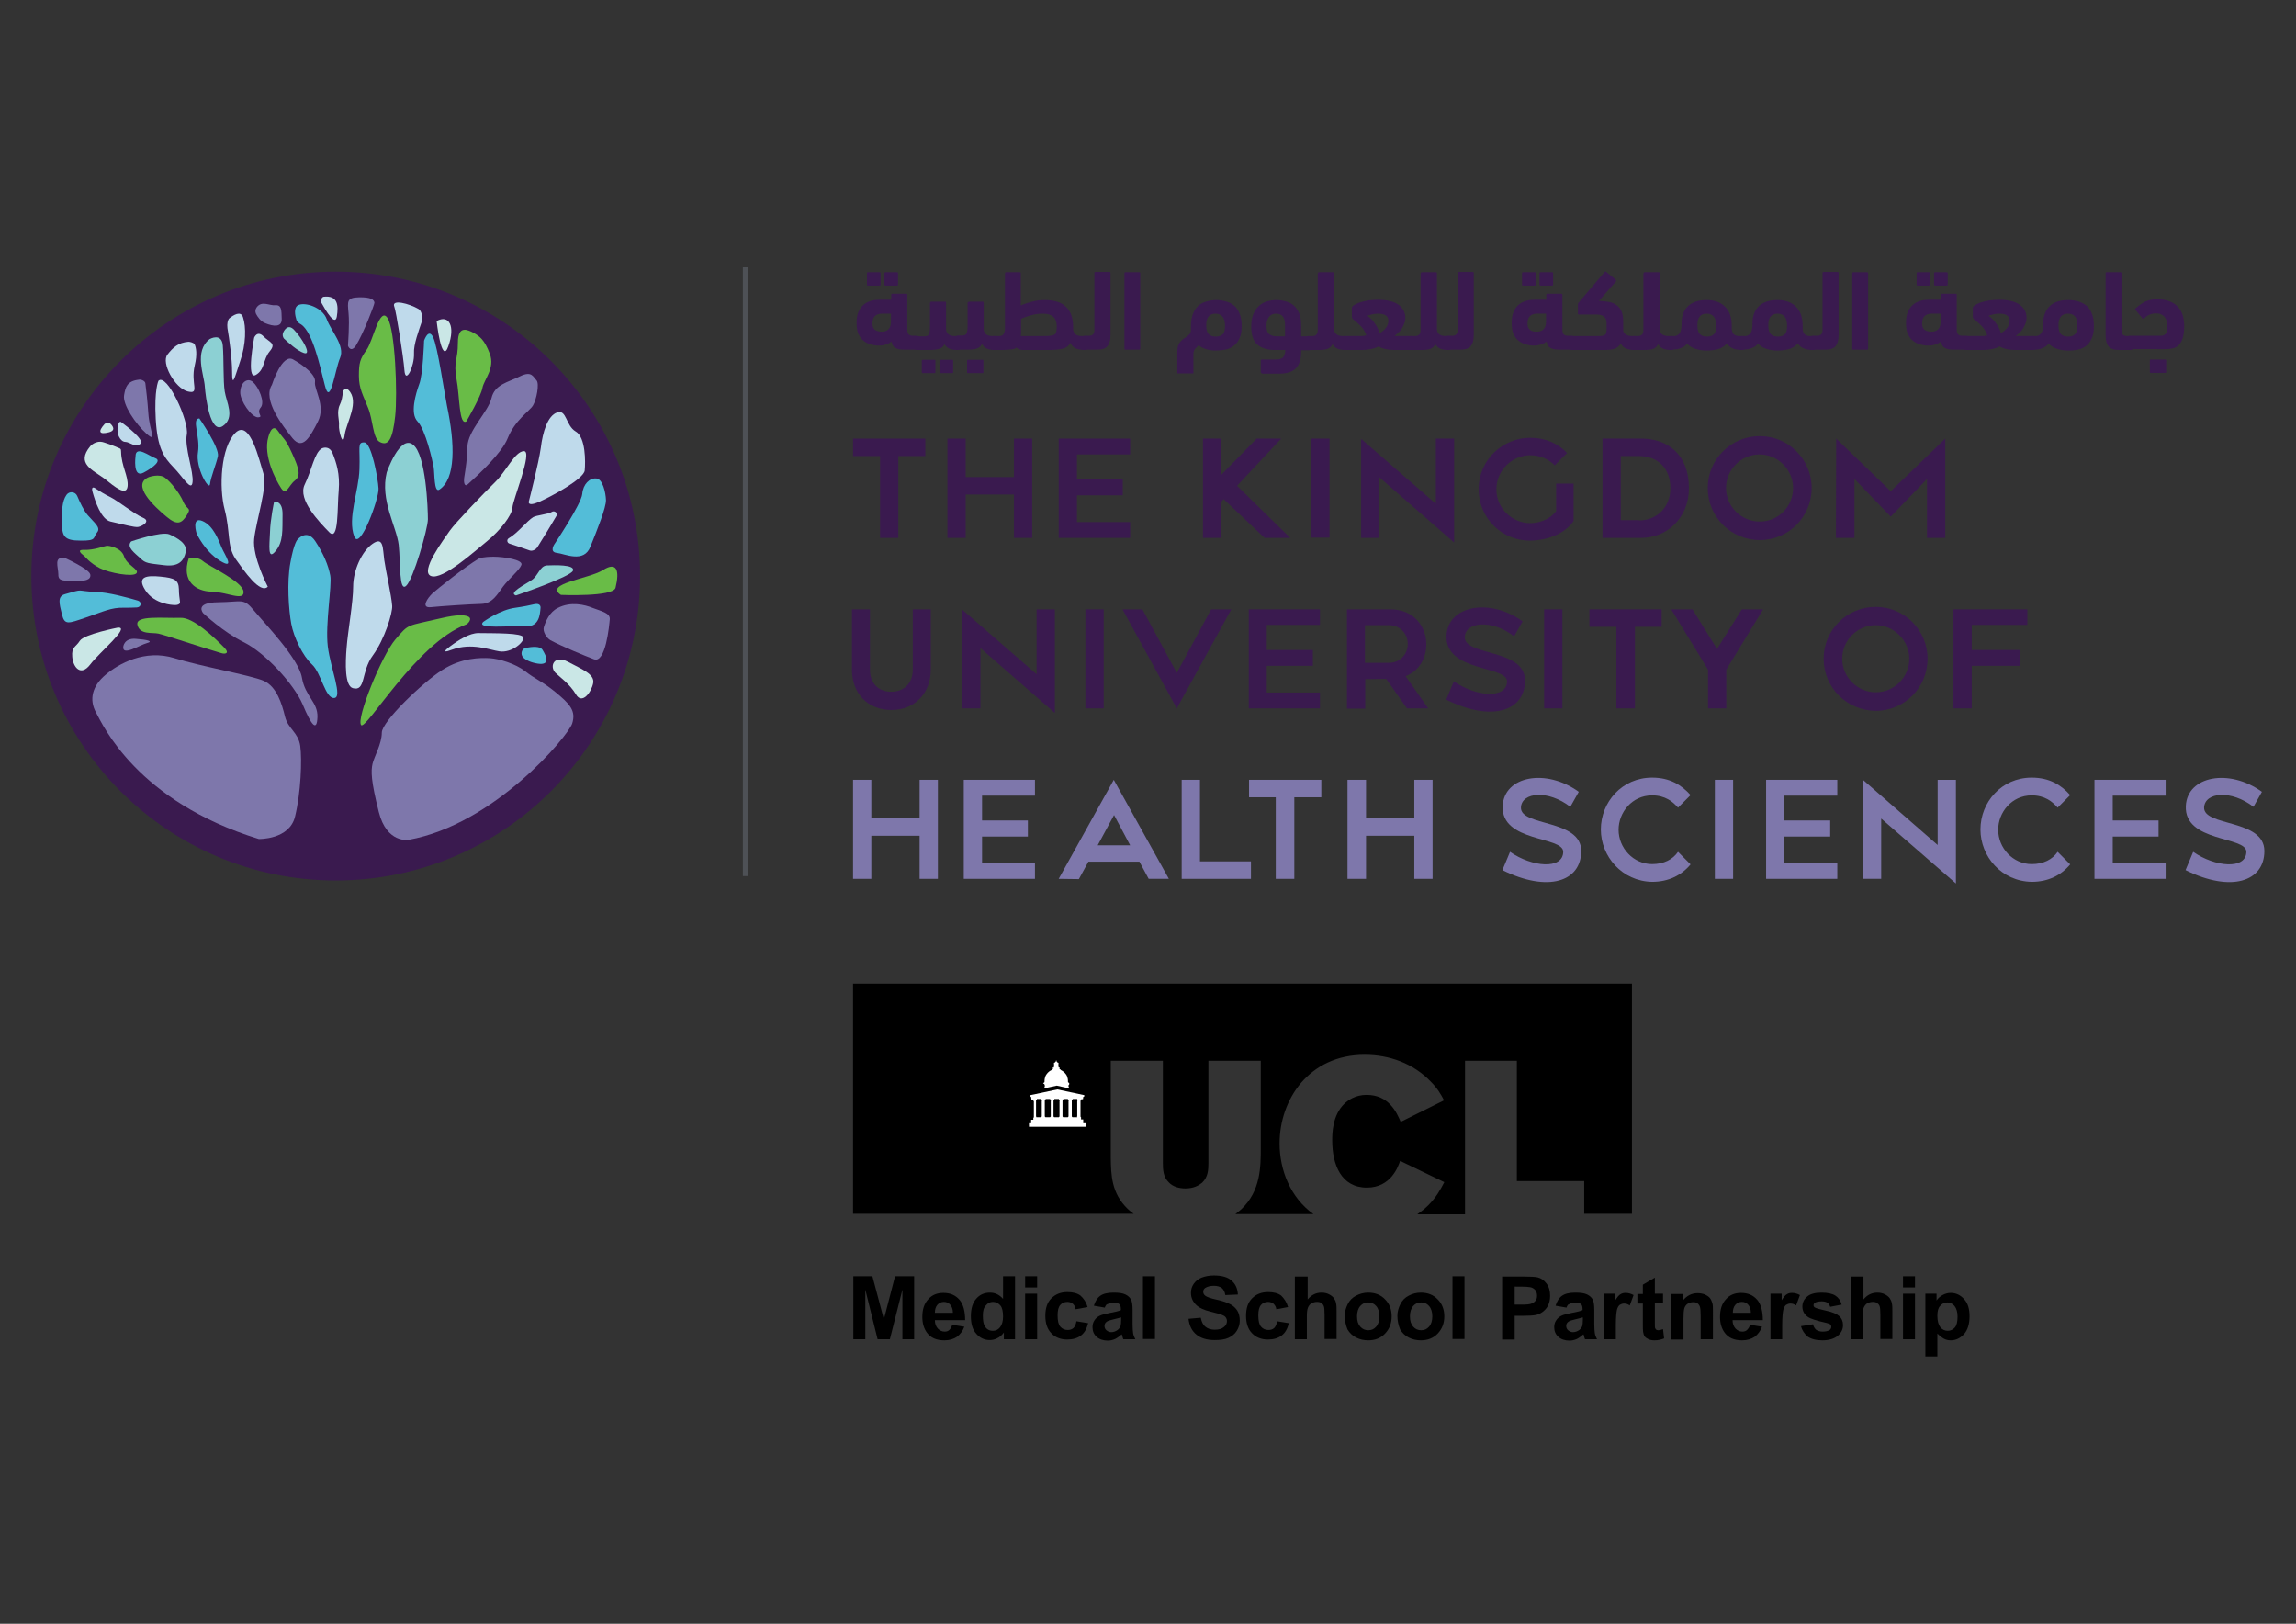 <?xml version="1.0" encoding="utf-8"?>
<!-- Generator: Adobe Illustrator 21.1.0, SVG Export Plug-In . SVG Version: 6.00 Build 0)  -->
<svg version="1.1" id="Layer_1" xmlns="http://www.w3.org/2000/svg" xmlns:xlink="http://www.w3.org/1999/xlink" x="0px" y="0px"
     viewBox="0 0 841.9 595.3" style="enable-background:new 0 0 841.9 595.3;" xml:space="preserve">
<rect x="0" y="0" width="841.9" height="595.3" fill="#333333" stroke="none"/>
<style type="text/css">
	.st0{fill:#3A1A4F;}
	.st1{fill:#8CD0D3;}
	.st2{fill:#BFDAEB;}
	.st3{fill:#53BDD8;}
	.st4{fill:#69BC47;}
	.st5{fill:#7E77AB;}
	.st6{fill:#CAE7E6;}
	.st7{fill:#4E5156;}
	.st8{fill:#FFFFFF;}
</style>
    <g>
	<path class="st0" d="M234.7,211.2c0,61.6-50,111.6-111.6,111.6s-111.6-50-111.6-111.6s50-111.6,111.6-111.6
		S234.7,149.6,234.7,211.2"/>
        <path class="st1" d="M189.2,218.3c0,0,20.1-6.8,20.9-9.1c0.8-2.3-6.9-2-9.6-1.9c-2.6,0.2-3.2,3.9-5.6,5.4
		C192.6,214.3,186.2,217.4,189.2,218.3"/>
        <path class="st1" d="M141.8,173.2c0,0,4.8-13.9,9.6-10.2c4.9,3.6,5.5,24,5.5,27.4c0,3.4-5.4,22.2-8,24.4c-2.6,2.3-2-8.1-2.7-15
		C145.4,193,139.3,183.4,141.8,173.2"/>
        <path class="st1" d="M100.5,184c0,0,3.2-0.8,3.1,4.7c-0.1,5.5,0.4,9.9-2.6,13.4c-2.9,3.5-2.2-2.1-2-6.9
		C99.1,190.5,100.5,184,100.5,184"/>
        <path class="st1" d="M103.8,122c0.6-1.4,2-3.2,4-1.1c3.1,3.2,6.7,9.6,3.6,8.5c-2.4-0.8-5.7-3.8-7.3-5.3
		C103.7,123.6,103.5,122.7,103.8,122"/>
        <path class="st1" d="M76.9,124.3c0,0,4.4-2.5,4.8,2.4c0.4,4.9,0.1,13,0.7,16.8c0.6,3.9,3.9,9.6-0.7,12.7
		c-4.6,3.1-6.3-10.5-6.6-14.5C74.9,137.6,71,128.8,76.9,124.3"/>
        <path class="st1" d="M48.1,198.5c0,0,11-3.8,14-2.6c2.9,1.3,6.7,3.4,6,6.5c-0.7,3.1-2.4,5.5-8,4.8c-5.6-0.7-6.7-0.6-8.6-2.5
		C49.5,202.8,46.2,200.6,48.1,198.5"/>
        <path class="st2" d="M165,237c3.2-2.4,7.2-4.9,10.4-4.9c6.3,0.1,16.1-0.1,16.5,1.6c0.4,1.7-4.3,5.8-8.8,5.1
		c-3.5-0.5-10.1-3.3-17.4-0.6C163.6,239,161.8,239.4,165,237"/>
        <path class="st2" d="M194,183.5c0,0-1.2,2.6,3.7,0.5c4.9-2.2,16.3-8.4,16.7-11.5c0.3-3.1,0.4-12.2-3.3-14.3c-3.7-2.2-3.3-8.2-6.8-7
		c-3.5,1.2-5.3,7.2-6,13C197.5,169.9,194,183.5,194,183.5"/>
        <path class="st2" d="M129.4,252.3c4.8,1.3,2.9-6,7.3-12c4.4-6,7.3-15.7,7.1-18.2c-0.3-4-2.3-12.5-2.9-16.8c-0.6-4.3-0.2-8.7-4.2-6
		c-4,2.7-7.2,9.8-7.2,15.7c0,5.8-2,16.8-2.4,22.4C126.6,243.2,126.4,251.5,129.4,252.3"/>
        <path class="st2" d="M144.6,112.5c0.6,1.4,3.3,18,3.7,23.3c0.4,5.3,3.7-1.6,3.5-6.2c-0.2-3.3,1.8-8.5,2.9-11.8
		c0.4-1.3-0.1-3.9-1.2-4.5C150.1,111.3,143.3,109.5,144.6,112.5"/>
        <path class="st2" d="M98.2,215.1c0,0-5.7-10.9-5-17.5c0.7-6.6,5-19.4,3.4-24c-1.5-4.6-4.9-20.2-10.3-14.9c-5.3,5.2-6.1,20-3.9,28.2
		c2.1,8.1,0.8,13.2,3.9,17.9C89.5,209.3,95.4,217.9,98.2,215.1"/>
        <path class="st2" d="M93.2,123.8c0,0,1.1-2.8,3.4-0.5c2.3,2.3,4.8,2.5,2.3,5.5c-2.5,3-1.7,6.8-5.2,8.7
		C90.2,139.3,93.2,123.8,93.2,123.8"/>
        <path class="st2" d="M71.4,126.3c0.5,1.2,1,3.5,0,7.7c-1.6,6.7,2.1,10.7-2.6,9.5c-4.7-1.2-9.8-10.5-7.4-13.5c2.1-2.7,4-4.4,7.7-4.7
		C69.6,125.3,71.1,125.6,71.4,126.3"/>
        <path class="st2" d="M58.1,139.6c0,0-1.6,3.3-1,14c0.6,10.7,3,14.1,6.5,17.7c3.5,3.6,6.6,9.1,7,5.5c0.5-3.7-3-12.8-2.1-17.5
		C69.4,154.4,61.2,136.6,58.1,139.6"/>
        <path class="st2" d="M63.6,221.8c0,0-7-0.2-10.3-5.4c-3.3-5.1,0.5-5.5,5.6-5c5.1,0.5,6.6,1.2,6.7,4.6c0,1.6,0.2,3.3,0.4,4.6
		C66.2,222.1,63.6,221.8,63.6,221.8"/>
        <path class="st2" d="M186.8,199.3c-0.9-0.3-1.1-1.5-0.2-2c3.4-2,6.6-6.3,8.9-7.7c1.1-0.7,5.6-1.1,6.8-1.9c1-0.7,2.4,0.4,1.7,1.5
		c-1.9,3.2-4.4,7.4-6.2,10.2c-0.3,0.5-0.6,1-0.9,1.4c-0.7,0.9-1.9,1.3-2.7,1C192.3,201.1,189,200,186.8,199.3"/>
        <path class="st2" d="M117.8,110.9c1.7,3.1,5.1,8.8,5.7,5.2c0.7-4.3,0.3-7.9-4.9-7.3C118.2,108.9,117.3,109.9,117.8,110.9"/>
        <path class="st2" d="M118,164.4c0,0,2.7-1.4,4,1.9s2.7,7.4,2.2,13.5c-0.6,6.2,0.1,19-3.5,15.3c-3.6-3.7-11.6-11.9-9-17.4
		C114.3,172.4,115.3,165.9,118,164.4"/>
        <path class="st2" d="M84.1,116.7c1.5-1.2,4.2-2.9,5-0.4c1.2,3.5,1.1,10-1,16c-2,6-3,10.3-3,3.9c0-4.5-1-11.9-1.7-15.9
		C83.2,118.7,83.5,117.3,84.1,116.7"/>
        <path class="st2" d="M44.5,154.8c2.2,1.6,8.6,6.6,7,7.9c-1.9,1.6-3.9-0.7-5.6-0.7c-1.6,0-3.7-2.9-2.4-6.8
		C43.6,154.8,44.1,154.4,44.5,154.8"/>
        <path class="st2" d="M33.9,180.2c1,3.7,3.2,10.2,6.6,11c4.9,1.1,8.8,2.2,10.1,2c1.4-0.2,4.9-2.1,1.8-3.4c-3-1.2-9.1-6.2-12.2-7.7
		c-1.7-0.8-3.6-2-5-2.9C34.1,178.3,33.5,178.7,33.9,180.2"/>
        <path class="st3" d="M177.2,228c0,0,6.1-4.5,11.9-5.2c2.8-0.4,5.2-0.9,6.9-1.3c1.9-0.4,2.3,0.7,2.2,1.4c-0.2,2.4-0.5,6.9-5.3,6.7
		C186.8,229.3,174.4,230.8,177.2,228"/>
        <path class="st3" d="M203.3,199.5c0,0-2,2.9,0.9,3.2c2.9,0.3,9.9,3.9,12.3-2.3c2.5-6.2,5.8-14.4,5.7-17.1c-0.1-2.7-1.2-7.8-3.6-7.9
		c-2.4-0.2-4.8,2.1-5.1,5.7C213.2,184.7,203.3,199.5,203.3,199.5"/>
        <path class="st3" d="M155.5,124.9c0,0,1.6-4.8,3.3-1.3c1.7,3.5,4.1,20.3,5.1,25.2c3,14.1,3.2,26.8-2.8,30.7c-2,1.3-1.7-6-2.1-8.3
		c-0.4-2.3-3-13.7-5.9-16.7c-2.8-2.9-0.7-10,0.6-13.6C155.1,137.5,155.5,124.9,155.5,124.9"/>
        <path class="st3" d="M129.9,196.7c2,5.4,9.1-13.8,8.9-17.6c-0.2-3.8-2.6-16.8-5.2-16.9c-2.7-0.1-1.5,1.9-1.8,9.8
		C131.6,179.9,127.3,190,129.9,196.7"/>
        <path class="st3" d="M108.7,117.3c-0.5-1.6-1.1-4.5,0.6-5.4c2.4-1.3,8.9,0.7,10.5,5.1c1.6,4.4,6.8,9.8,4.9,14.2
		c-1.9,4.4-3.6,18.3-5.6,10c-1.9-7.6-4.5-19.3-8.6-22.2C109.9,118.7,108.9,118,108.7,117.3"/>
        <path class="st3" d="M109.1,197.8c0,0,3.4-4.1,6.5,0.6c3.1,4.7,4.8,8.9,5.5,12.6c0.7,3.7-1.9,17.8-0.9,26c1,8.1,5.6,18.8,2.3,18.9
		c-3.3,0.1-4.7-9.2-8.1-12.3c-3.4-3.1-6.7-10-7.6-14.9c-0.9-4.9-1.7-15.3-0.3-22.5C107.8,198.9,109.1,197.8,109.1,197.8"/>
        <path class="st3" d="M49.7,167.3c0,0-1.1,8.1,2.9,6c4-2.1,6.6-4.5,4.4-5.3C54.9,167.3,49.7,163.1,49.7,167.3"/>
        <path class="st3" d="M72.1,195.6c0,0-2-6.3,2.1-4.6c4.1,1.7,6,7.2,7.1,9.8c1.1,2.6,5.1,8.3-0.6,4.8C75,202.1,72.1,195.6,72.1,195.6
		"/>
        <path class="st3" d="M50.2,222.7c1.6-0.1,1.9-2,0.4-2.5c-4.1-1.2-10.6-3-15.5-3.2c-7.6-0.3-3.9-1.3-11.2,0.8
		c-2.9,0.8-2.2,3.3-1.2,7.4c1,4.1,2.3,3.4,8.8,1.2c6.5-2.2,9.2-3.7,13.9-3.6C47.2,222.8,48.8,222.8,50.2,222.7"/>
        <path class="st3" d="M24.4,181.4c1-1.4,3.2-1.2,3.9,0.4c1,2.3,2.4,5.4,3.9,7.1c2.4,2.8,4.9,4.5,3.4,6.3c-1.6,1.8,0.1,3.1-6,3
		c-6.2,0-6.9-1.6-6.9-7C22.7,187.3,22.7,183.8,24.4,181.4"/>
        <path class="st3" d="M191.9,241.1c-1.2-1.2-0.7-3.3,1-3.6c2.2-0.4,5.1-0.7,6,0.7c1.5,2.4,3,5.8-1.7,5.1
		C194.7,242.9,193,242.1,191.9,241.1"/>
        <path class="st3" d="M73.1,153.4c0,0,7.5,10.8,6.8,13.9s-2.6,7.6-2.9,10.2c-0.3,2.6-5.4-6-4.4-11.7C73.5,160,70.1,153.5,73.1,153.4
		"/>
        <path class="st4" d="M171.6,226c-1.4-0.6-4.1-0.7-9.7,0.6c-13.2,3.1-11.8,1.9-16.9,7.8c-5.1,6-14.4,29-12.6,31.4
		c1.7,2.3,20.4-30.1,38.4-36.8C171.4,228.9,173.5,226.8,171.6,226"/>
        <path class="st4" d="M205.7,218.1c0,0,19.1,0.8,20-2.6c1.6-6.5,0.4-9.7-4.6-6.5C216,212.2,199.3,214,205.7,218.1"/>
        <path class="st4" d="M171,154.5c0,0,5.4-9.2,5.9-12.3c0.6-3.1,4.7-7.2,2.7-12.5c-2-5.3-3.8-6.4-5.8-7.6c-2.1-1.1-5.9-3.2-5.9,3.5
		c0,6.6-1.7,6.9-0.5,13.4C168.6,145.5,168.3,156.1,171,154.5"/>
        <path class="st4" d="M139.2,162c3.3,1.8,4.8-1.2,5.7-9.4c0.9-8.2,0-31.7-2.8-36c-2.9-4.4-5.3,8.4-7.7,11.7
		c-2.4,3.3-2.8,4.8-2.8,9.5c0,4.7,1.6,7.2,3.4,11.8C136.8,154.1,136.7,160.7,139.2,162"/>
        <path class="st4" d="M98.4,160.2c0,0,1.3-5.5,3.6-2.1c2.3,3.3,2.5,2.4,5.1,8.1c2.6,5.7,3.3,8.2,1,10c-2.3,1.8-3.1,5.7-5,2.8
		C101.1,176,96.4,166.9,98.4,160.2"/>
        <path class="st4" d="M54.6,174.9c0,0,3.9-1.4,6,0.3c2.1,1.6,5.2,5.5,6.6,8.7c1.3,3.2,3.2,2,1.3,5c-1.9,3-3.5,3.9-7.6,0.4
		C56.7,185.8,47.9,177.7,54.6,174.9"/>
        <path class="st4" d="M69.2,204.7c0,0,3-0.9,5.2,1c2.2,1.9,14.6,7.5,14.9,11.2c0.3,3.7-6.2,0.1-11.8,0
		C72,216.8,66.4,213.2,69.2,204.7"/>
        <path class="st4" d="M82.4,237.6c-4.1-4.2-11.6-11.3-16.2-11.1c-6.5,0.2-16.7-1-15.8,2.6c0.8,3.7,5.5,2.7,7.7,3.2
		c3.7,0.9,15,4.8,22.9,7.1C82.8,240,84.1,239.4,82.4,237.6"/>
        <path class="st4" d="M30.9,203.8c0,0-3.6-2.4,0-2.2c3.6,0.1,7.3-1.4,8.2-1.5c0.9-0.1,5.4,0.7,6.4,3.9c1,3.2,5.8,4.8,4.5,6.2
		c-1.3,1.4-9.8-0.1-13.4-1.9C32.9,206.4,30.9,203.8,30.9,203.8"/>
        <path class="st5" d="M149.8,307.9c0,0-8,1.4-10.9-10.2c-2.9-11.5-2.9-15-2.3-17.7c0.6-2.6,3.4-7.3,3.4-11.4
		c0-4.1,15.1-18.5,22.2-23c7.1-4.5,14-4.5,17.4-4.3c3.4,0.2,9.4,2,13,4.8c3.5,2.8,6.1,3.6,10.9,7.5c5.5,4.5,7.8,7,6.3,11.7
		C208.2,270,181.2,302.3,149.8,307.9"/>
        <path class="st5" d="M94.9,307.6c0,0,11.3,0.3,13.3-8.3c2.1-8.6,2.6-20.7,1.9-25.8c-0.7-5-4.5-6.3-5.6-10.8c-1.1-4.5-3-11-7.8-13.1
		c-4.9-2.1-23.2-5.3-32.7-8.3c-10.9-3.4-20.6,2.1-25.3,6.1c-4.9,4.1-6.1,9.1-3.5,13.8C37.7,265.8,50.2,293.8,94.9,307.6"/>
        <path class="st5" d="M199.4,230c0.7-2.3,2.1-5.6,5.1-7.1c4.8-2.5,10-1.2,12.9,0c2.8,1.1,6.4,1.8,6.2,4.1
		c-0.2,2.3-1.5,16.3-5.8,14.7c-3.2-1.2-11.5-4.6-16-7C200.2,233.7,199,231.4,199.4,230"/>
        <path class="st5" d="M175.7,204.7c0,0,1.5-0.6,5.3-0.6c3.7,0,10.9,1.1,10.2,3c-0.7,1.9-4.6,5.1-6.7,7.9c-2.1,2.8-3.9,6.3-8,6.4
		c-4.1,0.1-14.7,0.8-18.5,1.2c-3.8,0.4-1.3-3.3,0.6-5.1C160.7,215.7,169.9,208.2,175.7,204.7"/>
        <path class="st5" d="M171.6,177.5c4.3-3.9,12.4-11.5,14.5-16.7c2.8-6.9,8-10,9.3-12.1c1.3-2.1,2.5-8.1,1.3-9.3
		c-1.2-1.2-1.7-3.6-6.1-1.4c-4.4,2.2-9.2,2.9-10.4,8c-1.2,5-8.7,11.9-8.8,17.8c-0.1,4.3-0.6,7.7-1.2,11.4
		C170,176.5,170.2,178.8,171.6,177.5"/>
        <path class="st5" d="M137.3,111c-0.1-1.1-1.2-2.1-5.7-2c-4.5,0.1-4.2,1.5-3.8,5.8c0.4,4.3-0.2,11.2-0.2,11.9c0,0.3,1.1,2.7,2.9,0
		C133.3,122.2,137.3,111.7,137.3,111"/>
        <path class="st5" d="M99.7,141.1c0,0,3.7-11.7,7.8-9.3c4.2,2.4,8.4,5.7,8,8.3c-0.4,2.6,4,8.7,1.1,14.4c-2.9,5.7-5.6,10.7-9.3,6.2
		C103.6,156.1,96.2,146.6,99.7,141.1"/>
        <path class="st5" d="M94.1,112.7c-0.5,0.7-0.6,1.6-0.2,2.4c0.6,1.1,1.6,2.7,3.4,3.4c2.9,1.2,6.1,1.6,6-1.6c-0.1-3.2,0-5.2-2.4-5
		C98.7,112.1,96,110.1,94.1,112.7"/>
        <path class="st5" d="M88.1,143.8c0.1-3.7,2.7-5.5,4.7-3.7c2,1.8,4.5,7.3,2.8,9.3c-1.8,2.1,1.3,3.5-1,3.6
		C92.2,153,88,146.9,88.1,143.8"/>
        <path class="st5" d="M53.3,140.5c0.3,2.3,0.8,6.7,1.1,11.1c0.4,6.3,3.4,11-0.7,7.4c-4-3.6-8.8-10.7-8.2-14.1c0.5-3,1.1-5.2,5.4-5.7
		C51.6,139,53.2,139.6,53.3,140.5"/>
        <path class="st5" d="M74.5,224.8c0,0-3.4-3.9,5.5-4c8.9-0.1,9.2-1.7,13.1,3c3.9,4.7,16.4,17.6,17.6,24.6c1.2,7,5.9,9,5.7,14.5
		c-0.2,5.5-2.2,3.1-5.4-4.6c-3.3-7.7-13.9-19-21.5-22.8C81.9,231.8,74.5,224.8,74.5,224.8"/>
        <path class="st5" d="M23.9,204.6c0,0,8.8,4,9.2,6c0.4,2.1-2.2,2.5-5.8,2.4c-3.6-0.2-6,0.3-5.9-2.4
		C21.4,207.9,19.5,203.8,23.9,204.6"/>
        <path class="st5" d="M45.2,237.1c0,0,0.3-3.2,4.5-2.9c4.2,0.3,6.8,0.9,4.1,1.6C51.2,236.5,44.8,240.7,45.2,237.1"/>
        <path class="st6" d="M208.2,242.6c5,2.7,10,4.5,9.3,7.9c-0.7,3.4-4.1,7.9-6.3,4.1c-2.3-3.9-6.2-6.6-7.6-8
		C201.4,244.2,203.2,240,208.2,242.6"/>
        <path class="st6" d="M43.2,230.1c0,0-12.3,2.4-13.9,4.8c-1.6,2.5-3.1,2.2-2.8,5.9c0.3,3.8,3.1,7.4,6.6,2.8
		C36.6,239,48,229.7,43.2,230.1"/>
        <path class="st6" d="M40.2,155.1c1.1,0.9,2.5,2.7-0.3,3.4c-3.5,0.9-4.1-0.2-1.5-3.1C38.7,155.2,39.8,154.8,40.2,155.1"/>
        <path class="st6" d="M158.1,211.2c4.2,1.5,15.7-8.9,20.5-12.8c4.8-3.9,9.1-9.4,9.3-12.3c0.1-2.8,7.6-20.8,4.2-20.7
		c-3.3,0.1-6.5,7.4-10.5,11.3c-4,3.9-14.6,14.9-16.7,17.9C162.8,197.7,153.7,209.7,158.1,211.2"/>
        <path class="st6" d="M160.1,117.7c0,0,1.8,16.5,4.3,9.2C167,119.6,164.7,115.2,160.1,117.7"/>
        <path class="st6" d="M127.8,143c-0.7-0.7-2-0.3-2.1,0.8c-0.1,1.4-0.4,3.2-1.1,4.6c-1.3,2.7-0.1,5.7-0.3,7.5
		c-0.2,1.9,1.5,8.6,2.1,3.4C127.1,154.7,131.9,147.2,127.8,143"/>
        <path class="st6" d="M33.1,163.6c0,0,2-2.4,5-1.4c3.2,1,4.8,1.8,5.6,2.1c0.9,0.3,0.6,1,0.7,1.3c0.1,5.3,2.7,8.9,2.4,12.6
		c-0.4,3.9-4.6,0.4-8.6-2.8C34,172.3,27.8,170,33.1,163.6"/>
        <path class="st0" d="M326.8,109.9v-1.8c0-0.3,0.1-0.4,0.4-0.4h5.1c0.3,0,0.4,0.1,0.4,0.4v12.8c0,0.8,0.2,1.4,0.5,1.7
		c0.3,0.3,0.8,0.5,1.5,0.5h1.3c1.1,0,1.7,0.9,1.7,2.6c0,1-0.1,1.6-0.4,2c-0.3,0.3-0.7,0.5-1.3,0.5h-4.4c-1.4,0-2.4-0.2-3.2-0.6
		c-0.8-0.4-1.3-1.2-1.5-2.4c-0.6,0.5-1.3,0.9-2.1,1.1c-0.8,0.3-1.7,0.4-2.6,0.4c-1.1,0-2.1-0.2-3.1-0.5c-1-0.3-1.9-0.8-2.6-1.4
		c-0.8-0.6-1.3-1.5-1.8-2.5c-0.4-1-0.6-2.3-0.6-3.8c0-1.7,0.2-3.1,0.7-4.2c0.5-1.1,1.1-2,1.9-2.6c0.8-0.7,1.7-1.1,2.7-1.4
		c1-0.3,2.1-0.4,3.1-0.4H326.8z M318.3,104.7c-0.3,0-0.4-0.1-0.4-0.4v-4.1c0-0.3,0.1-0.4,0.4-0.4h4.2c0.3,0,0.4,0.1,0.4,0.4v4.1
		c0,0.3-0.1,0.4-0.4,0.4H318.3z M323.3,121.6c1.1,0,1.9-0.3,2.5-0.9c0.6-0.6,0.9-1.5,0.9-2.8V115h-3.3c-1.1,0-1.9,0.3-2.5,0.8
		c-0.6,0.5-1,1.4-1,2.8c0,1.1,0.3,1.9,1,2.4C321.5,121.3,322.3,121.6,323.3,121.6 M324.7,104.7c-0.3,0-0.4-0.1-0.4-0.4v-4.1
		c0-0.3,0.1-0.4,0.4-0.4h4.2c0.3,0,0.4,0.1,0.4,0.4v4.1c0,0.3-0.1,0.4-0.4,0.4H324.7z"/>
        <path class="st0" d="M341.1,111c0-0.3,0.1-0.4,0.4-0.4h5c0.3,0,0.4,0.1,0.4,0.4v9.9c0.1,0.7,0.4,1.2,0.9,1.7
		c0.5,0.4,1.3,0.6,2.3,0.6h1c0.6,0,1,0.2,1.3,0.6c0.3,0.4,0.4,1,0.4,1.9c0,1.7-0.6,2.6-1.7,2.6c-1.1,0-2-0.1-2.8-0.4
		c-0.8-0.3-1.4-0.8-2-1.7c-0.4,0.9-1.1,1.5-2,1.7c-0.9,0.3-2.1,0.4-3.6,0.4h-4.3c-0.6,0-1-0.2-1.3-0.5c-0.3-0.3-0.4-1-0.4-1.9
		c0-0.9,0.1-1.6,0.4-2c0.3-0.4,0.7-0.6,1.3-0.6h2.6c0.9,0,1.5-0.3,1.7-0.8c0.2-0.5,0.3-1.4,0.3-2.7V111z M338.4,136.8
		c-0.3,0-0.4-0.1-0.4-0.4v-4.1c0-0.3,0.1-0.4,0.4-0.4h4.2c0.3,0,0.4,0.1,0.4,0.4v4.1c0,0.3-0.1,0.4-0.4,0.4H338.4z M344.9,136.8
		c-0.3,0-0.4-0.1-0.4-0.4v-4.1c0-0.3,0.1-0.4,0.4-0.4h4.2c0.3,0,0.4,0.1,0.4,0.4v4.1c0,0.3-0.1,0.4-0.4,0.4H344.9z"/>
        <path class="st0" d="M360.1,126.1c-0.5,0.9-1.1,1.4-2,1.7c-0.8,0.3-2,0.4-3.5,0.4h-3.3c-0.6,0-1-0.1-1.3-0.3
		c-0.3-0.2-0.4-0.6-0.4-1.2c0-0.4,0-0.8,0.1-1.2c0.1-0.4,0.2-0.8,0.3-1.2c0.1-0.4,0.3-0.7,0.5-0.9c0.2-0.2,0.5-0.4,0.8-0.4h1.4
		c0.9,0,1.4-0.2,1.7-0.7c0.2-0.5,0.4-1.4,0.4-2.6V111c0-0.2,0.2-0.3,0.6-0.4c0.4,0,0.8,0,1.1,0h3.8c0.3,0,0.4,0.1,0.4,0.4v9.9
		c0.1,0.7,0.4,1.2,0.9,1.7c0.5,0.4,1.3,0.6,2.3,0.6h1c0.6,0,1,0.2,1.3,0.6c0.3,0.4,0.4,1,0.4,1.9c0,1.7-0.6,2.6-1.7,2.6
		c-1.1,0-2-0.1-2.8-0.4C361.2,127.6,360.6,127,360.1,126.1 M355,136.8c-0.3,0-0.4-0.1-0.4-0.4v-4.1c0-0.3,0.1-0.4,0.4-0.4h5.2
		c0.3,0,0.4,0.1,0.4,0.4v4.1c0,0.3-0.1,0.4-0.4,0.4H355z"/>
        <path class="st0" d="M366.4,123.2c0.5,0,0.9-0.1,1.2-0.3c0.3-0.2,0.5-0.5,0.6-0.9c0.2-0.4,0.2-0.8,0.3-1.4c0-0.5,0-1.1,0-1.7v-18.7
		c0.1-0.3,0.2-0.4,0.4-0.4h5c0.3,0,0.4,0.1,0.4,0.4l0,11.8c1.3-0.6,2.6-1,4.1-1.4c1.5-0.4,3.1-0.6,4.7-0.6c3.4,0,6,0.8,7.7,2.4
		c1.8,1.6,2.7,4.2,2.7,7.6c0,0.2,0,0.3,0,0.5c0,0.2,0,0.3,0,0.4c0.1,0.7,0.4,1.2,0.9,1.7c0.5,0.4,1.3,0.6,2.3,0.6h1
		c0.6,0,1,0.2,1.3,0.6c0.3,0.4,0.4,1,0.4,1.9c0,1.7-0.6,2.6-1.7,2.6c-1.2,0-2.2-0.2-3.1-0.5c-0.9-0.3-1.6-1.1-2.1-2.1
		c-0.6,1.1-1.5,1.8-2.7,2.1c-1.2,0.3-2.7,0.5-4.7,0.5h-10c-1.1,0-1.9-0.3-2.4-0.9c-0.3,0.4-0.9,0.6-1.9,0.7c-1,0.1-2,0.2-3,0.2h-3.3
		c-0.6,0-1-0.2-1.3-0.5c-0.3-0.3-0.4-1-0.4-2c0-1.1,0.1-1.7,0.4-2.1c0.3-0.3,0.7-0.5,1.3-0.5H366.4z M382.2,115
		c-1.4,0-2.8,0.2-4.2,0.6c-1.4,0.4-2.6,0.8-3.6,1.3v4.7c0,0.6,0,1.1-0.1,1.6h8.3c1,0,1.9,0,2.5-0.1c0.7-0.1,1.2-0.2,1.5-0.4
		c0.4-0.2,0.6-0.6,0.7-1c0.1-0.5,0.2-1.1,0.2-2c0-0.8-0.1-1.4-0.3-2c-0.2-0.6-0.5-1.1-0.9-1.5c-0.4-0.4-1-0.7-1.6-0.9
		C384.1,115.1,383.3,115,382.2,115"/>
        <path class="st0" d="M397.8,128.2c-0.6,0-1-0.1-1.3-0.3c-0.3-0.2-0.4-0.6-0.4-1.2c0-0.3,0-0.7,0.1-1.1c0.1-0.4,0.2-0.8,0.3-1.2
		c0.1-0.4,0.3-0.7,0.5-0.9c0.2-0.3,0.5-0.4,0.8-0.4h1.5c0.7,0,1.2-0.2,1.5-0.5c0.3-0.3,0.5-0.9,0.5-1.7v-20.8c0-0.3,0.1-0.4,0.4-0.4
		h5.1c0.3,0,0.4,0.1,0.4,0.4v22.8c0,1.8-0.4,3.1-1.1,4c-0.8,0.9-2,1.3-3.8,1.3H397.8z"/>
        <path class="st0" d="M418.1,127.8c0,0.3-0.1,0.4-0.4,0.4h-5c-0.3,0-0.4-0.1-0.4-0.4v-27.6c0-0.3,0.1-0.4,0.4-0.4h5
		c0.3,0,0.4,0.1,0.4,0.4V127.8z"/>
        <path class="st0" d="M445.7,128.5c-1.3,0-2.4-0.2-3.5-0.5c-1-0.3-2-0.8-2.7-1.5c-0.2,0.3-0.4,0.5-0.6,0.7c-0.2,0.2-0.4,0.4-0.6,0.6
		c-0.2,0.2-0.4,0.5-0.5,0.8c-0.1,0.3-0.2,0.7-0.2,1.2v7.1h-5.9v-7.9c0-0.9,0.1-1.7,0.3-2.3c0.2-0.6,0.5-1.1,0.9-1.5
		c0.3-0.4,0.7-0.7,1.1-1c0.4-0.3,0.8-0.5,1.2-0.8c0.4-0.3,0.7-0.6,1-0.9c0.3-0.3,0.4-0.7,0.5-1.3c0-0.3,0-0.5,0-0.8v-0.9
		c0-1.8,0.3-3.4,0.8-4.6c0.5-1.2,1.2-2.2,2-2.9s1.8-1.2,3-1.5c1.1-0.3,2.3-0.5,3.5-0.5c1.2,0,2.4,0.2,3.5,0.5c1.1,0.3,2.1,0.8,3,1.5
		s1.5,1.7,2,2.9c0.5,1.2,0.8,2.7,0.8,4.6c0,1.7-0.2,3.1-0.7,4.3c-0.5,1.2-1.1,2.1-2,2.8c-0.8,0.7-1.8,1.2-2.9,1.5
		C448.2,128.4,447,128.5,445.7,128.5 M445.7,115c-2.3,0-3.4,1.4-3.4,4.2c0,1.6,0.3,2.7,0.9,3.3c0.6,0.6,1.4,0.9,2.6,0.9
		c1.2,0,2-0.3,2.6-0.9c0.6-0.6,0.8-1.7,0.8-3.3C449.1,116.4,447.9,115,445.7,115"/>
        <path class="st0" d="M462.7,136.8c-0.3,0-0.4-0.1-0.4-0.4v-4.2c0-0.3,0.1-0.4,0.4-0.4h4.8c0.6,0,1.1,0,1.6-0.1
		c0.5-0.1,0.8-0.3,1.2-0.5c0.3-0.3,0.5-0.6,0.7-1.1c0.2-0.5,0.3-1.1,0.3-1.8h-4c-2.7,0-4.8-0.7-6.3-2c-1.5-1.3-2.2-3.6-2.2-6.7
		c0-1.8,0.3-3.3,0.8-4.5c0.5-1.2,1.2-2.2,2.1-3c0.9-0.8,1.8-1.3,2.9-1.6c1.1-0.3,2.2-0.5,3.4-0.5c1.2,0,2.4,0.2,3.5,0.5
		c1.1,0.3,2.1,0.8,2.9,1.5c0.8,0.7,1.5,1.7,2,2.9c0.5,1.2,0.7,2.7,0.7,4.5v3.9h2.8c1.1,0,1.7,0.8,1.7,2.5c0,1.1-0.1,1.7-0.4,2.1
		c-0.3,0.3-0.7,0.5-1.3,0.5h-2.8v0.8c0,2.6-0.7,4.6-2,5.9c-1.3,1.3-3.4,1.9-6.2,1.9H462.7z M467.9,115c-1.1,0-2,0.4-2.6,1.2
		c-0.6,0.8-0.9,1.8-0.9,3.2c0,1.5,0.3,2.6,1,3.1c0.7,0.5,1.5,0.8,2.6,0.8h3.2v-4.1C471.2,116.3,470.1,115,467.9,115"/>
        <path class="st0" d="M483.3,100.2c0-0.3,0.1-0.4,0.4-0.4h5.1c0.3,0,0.4,0.1,0.4,0.4v20.7c0.1,0.7,0.3,1.3,0.9,1.7
		c0.5,0.4,1.3,0.6,2.3,0.6h1c0.6,0,1,0.2,1.3,0.6c0.3,0.4,0.4,1,0.4,1.9c0,1.7-0.6,2.6-1.7,2.6c-1.1,0-2-0.1-2.8-0.4s-1.4-0.8-2-1.7
		c-0.4,0.8-1,1.4-1.8,1.7c-0.8,0.3-1.9,0.4-3.2,0.4h-3.8c-0.6,0-1-0.1-1.3-0.3c-0.3-0.2-0.4-0.6-0.4-1.2c0-0.3,0-0.7,0.1-1.1
		c0.1-0.4,0.2-0.8,0.3-1.2c0.1-0.4,0.3-0.7,0.5-0.9c0.2-0.3,0.5-0.4,0.8-0.4h1.5c0.5,0,0.9-0.1,1.1-0.3c0.3-0.2,0.5-0.4,0.6-0.7
		c0.1-0.3,0.2-0.7,0.2-1.2c0-0.5,0-1,0-1.6V100.2z"/>
        <path class="st0" d="M505.4,109.9c1.7,0,3.2,0.2,4.4,0.5c1.2,0.3,2.3,0.8,3.1,1.4c0.8,0.6,1.4,1.3,1.8,2.1c0.4,0.8,0.6,1.7,0.6,2.6
		c0,0.8-0.1,1.5-0.4,2.1c-0.2,0.7-0.6,1.3-0.9,1.9c-0.4,0.6-0.8,1.1-1.3,1.5c-0.5,0.5-1,0.9-1.4,1.2c0.3,0,0.6,0,0.9,0h1h4.4
		c0.6,0,1,0.2,1.2,0.6c0.3,0.4,0.4,1,0.4,1.9c0,1-0.1,1.7-0.4,2.1c-0.3,0.3-0.7,0.5-1.1,0.5h-6.7c-1,0-2-0.1-2.9-0.3
		c-0.9-0.2-1.8-0.5-2.6-1c-0.9,0.5-1.9,0.8-2.9,1c-1,0.2-2,0.3-2.8,0.3h-6.3c-0.6,0-1-0.2-1.2-0.5c-0.3-0.3-0.4-1-0.4-2
		c0-0.8,0.1-1.4,0.3-1.9c0.2-0.5,0.6-0.7,1.3-0.7h4.4c0.5,0,1,0,1.5,0c0.5,0,1.1-0.1,1.6-0.3c-0.4-1.2-1-2.2-1.9-3.2
		c-0.9-0.9-1.8-1.8-2.8-2.5c-0.2-0.2-0.4-0.4-0.5-0.6c-0.1-0.2-0.1-0.6-0.1-1v-2.7c0-0.4,0.3-0.7,0.9-1.1c0.6-0.3,1.3-0.7,2.3-1
		c0.9-0.3,2-0.5,3.2-0.7C503.1,110,504.2,109.9,505.4,109.9 M505.9,122.2c0.9-0.6,1.7-1.2,2.3-2c0.6-0.8,0.9-1.7,0.9-2.6
		c0-0.9-0.3-1.5-1-2c-0.7-0.4-1.6-0.6-2.7-0.6c-0.9,0-1.8,0.1-2.5,0.3c-0.7,0.2-1.2,0.3-1.5,0.5c1.1,0.8,2.1,1.7,2.8,2.9
		C505,119.8,505.5,121,505.9,122.2"/>
        <path class="st0" d="M521,100.2c0-0.3,0.1-0.4,0.4-0.4h5.1c0.3,0,0.4,0.1,0.4,0.4v20.7c0.1,0.7,0.3,1.3,0.9,1.7
		c0.5,0.4,1.3,0.6,2.3,0.6h1c0.6,0,1,0.2,1.3,0.6c0.3,0.4,0.4,1,0.4,1.9c0,1.7-0.6,2.6-1.7,2.6c-1.1,0-2-0.1-2.8-0.4
		c-0.8-0.3-1.4-0.8-2-1.7c-0.4,0.8-1,1.4-1.8,1.7c-0.8,0.3-1.9,0.4-3.2,0.4h-3.8c-0.6,0-1-0.1-1.3-0.3c-0.3-0.2-0.4-0.6-0.4-1.2
		c0-0.3,0-0.7,0.1-1.1c0.1-0.4,0.2-0.8,0.3-1.2c0.1-0.4,0.3-0.7,0.5-0.9c0.2-0.3,0.5-0.4,0.8-0.4h1.5c0.5,0,0.8-0.1,1.1-0.3
		c0.3-0.2,0.5-0.4,0.6-0.7c0.1-0.3,0.2-0.7,0.2-1.2c0-0.5,0-1,0-1.6V100.2z"/>
        <path class="st0" d="M531,128.2c-0.6,0-1-0.1-1.3-0.3c-0.3-0.2-0.4-0.6-0.4-1.2c0-0.3,0-0.7,0.1-1.1c0.1-0.4,0.2-0.8,0.3-1.2
		c0.1-0.4,0.3-0.7,0.5-0.9c0.2-0.3,0.5-0.4,0.8-0.4h1.5c0.7,0,1.2-0.2,1.5-0.5c0.3-0.3,0.5-0.9,0.5-1.7v-20.8c0-0.3,0.1-0.4,0.4-0.4
		h5.1c0.3,0,0.4,0.1,0.4,0.4v22.8c0,1.8-0.4,3.1-1.1,4c-0.8,0.9-2,1.3-3.8,1.3H531z"/>
        <path class="st0" d="M567,109.9v-1.8c0-0.3,0.1-0.4,0.4-0.4h5.1c0.3,0,0.4,0.1,0.4,0.4v12.8c0,0.8,0.2,1.4,0.5,1.7
		c0.3,0.3,0.8,0.5,1.5,0.5h1.3c1.1,0,1.7,0.9,1.7,2.6c0,1-0.1,1.6-0.4,2c-0.3,0.3-0.7,0.5-1.3,0.5h-4.4c-1.4,0-2.4-0.2-3.2-0.6
		c-0.8-0.4-1.3-1.2-1.5-2.4c-0.6,0.5-1.3,0.9-2.1,1.1c-0.8,0.3-1.7,0.4-2.6,0.4c-1.1,0-2.1-0.2-3.1-0.5c-1-0.3-1.9-0.8-2.6-1.4
		c-0.8-0.6-1.3-1.5-1.8-2.5c-0.4-1-0.6-2.3-0.6-3.8c0-1.7,0.2-3.1,0.7-4.2c0.5-1.1,1.1-2,1.9-2.6c0.8-0.7,1.7-1.1,2.7-1.4
		c1-0.3,2.1-0.4,3.1-0.4H567z M558.5,104.7c-0.3,0-0.4-0.1-0.4-0.4v-4.1c0-0.3,0.1-0.4,0.4-0.4h4.2c0.3,0,0.4,0.1,0.4,0.4v4.1
		c0,0.3-0.1,0.4-0.4,0.4H558.5z M563.5,121.6c1.1,0,1.9-0.3,2.5-0.9c0.6-0.6,0.9-1.5,0.9-2.8V115h-3.3c-1.1,0-1.9,0.3-2.5,0.8
		c-0.6,0.5-1,1.4-1,2.8c0,1.1,0.3,1.9,1,2.4S562.6,121.6,563.5,121.6 M564.9,104.7c-0.3,0-0.4-0.1-0.4-0.4v-4.1
		c0-0.3,0.1-0.4,0.4-0.4h4.2c0.3,0,0.4,0.1,0.4,0.4v4.1c0,0.3-0.1,0.4-0.4,0.4H564.9z"/>
        <path class="st0" d="M586.3,110.3c1.4,0.1,2.6,0.2,3.7,0.4c1.1,0.2,2,0.6,2.8,1.2c0.8,0.6,1.4,1.3,1.8,2.3c0.4,1,0.6,2.2,0.6,3.8v3
		c0,0.7,0.3,1.2,0.9,1.6c0.6,0.4,1.3,0.6,2.3,0.6h0.9c0.6,0,1,0.2,1.3,0.6c0.3,0.4,0.4,1,0.4,1.9c0,1.7-0.6,2.6-1.7,2.6
		c-1.2,0-2.2-0.2-3-0.5c-0.8-0.3-1.5-0.9-2-1.9c-0.5,0.9-1.2,1.5-2.1,1.9c-0.9,0.3-2,0.5-3.3,0.5h-12.3c-0.6,0-1-0.2-1.3-0.6
		s-0.4-1.1-0.4-2.1c0-0.9,0.1-1.6,0.4-1.9c0.3-0.3,0.7-0.5,1.3-0.5h9.4c0.7,0,1.2,0,1.6-0.1c0.4-0.1,0.7-0.2,1-0.4
		c0.2-0.2,0.4-0.5,0.4-0.9c0.1-0.4,0.1-0.8,0.1-1.4v-1.9c0-1.1-0.3-1.9-0.9-2.4c-0.6-0.5-1.6-0.8-2.9-0.8H579
		c-0.3,0-0.4-0.1-0.4-0.4v-3.4c0-0.2,0.1-0.4,0.3-0.6c0.2-0.2,0.4-0.4,0.5-0.6l9-10.6c0.2-0.2,0.3-0.2,0.5-0.1l3.5,2.9
		c0.2,0.2,0.3,0.4,0.2,0.6L586.3,110.3z"/>
        <path class="st0" d="M602.7,100.2c0-0.3,0.1-0.4,0.4-0.4h5.1c0.3,0,0.4,0.1,0.4,0.4v20.7c0.1,0.7,0.3,1.3,0.9,1.7
		c0.5,0.4,1.3,0.6,2.3,0.6h1c0.6,0,1,0.2,1.3,0.6s0.4,1,0.4,1.9c0,1.7-0.6,2.6-1.7,2.6c-1.1,0-2-0.1-2.8-0.4c-0.8-0.3-1.4-0.8-2-1.7
		c-0.4,0.8-1,1.4-1.8,1.7c-0.8,0.3-1.9,0.4-3.2,0.4h-3.8c-0.6,0-1-0.1-1.3-0.3c-0.3-0.2-0.4-0.6-0.4-1.2c0-0.3,0-0.7,0.1-1.1
		c0.1-0.4,0.2-0.8,0.3-1.2c0.1-0.4,0.3-0.7,0.5-0.9c0.2-0.3,0.5-0.4,0.8-0.4h1.5c0.5,0,0.8-0.1,1.1-0.3c0.3-0.2,0.5-0.4,0.6-0.7
		c0.1-0.3,0.2-0.7,0.2-1.2c0-0.5,0-1,0-1.6V100.2z"/>
        <path class="st0" d="M625.8,128.5c-1.5,0-2.8-0.2-4.1-0.6c-1.2-0.4-2.3-1-3.1-2c-0.3,0.5-0.7,0.9-1.2,1.2c-0.5,0.3-1,0.5-1.6,0.7
		c-0.5,0.2-1.1,0.3-1.6,0.3c-0.5,0-1,0.1-1.4,0.1c-0.6,0-1-0.2-1.3-0.5c-0.3-0.4-0.4-1-0.4-1.9c0-0.9,0.1-1.6,0.4-2
		c0.3-0.4,0.7-0.6,1.3-0.6h1.2c0.6,0,1.2-0.3,1.7-0.8c0.5-0.5,0.8-1.5,0.9-3v-0.8c0-2.8,0.8-4.9,2.4-6.4s3.9-2.2,6.8-2.2
		c2.8,0,5.1,0.8,6.7,2.4c1.7,1.6,2.5,4,2.5,7.1c0,0.2,0,0.4,0,0.6c0,0.2,0,0.4,0,0.5c0.1,0.9,0.3,1.6,0.8,2c0.5,0.4,1.1,0.6,1.8,0.6
		h1.2c0.6,0,1,0.2,1.3,0.6c0.3,0.4,0.4,1,0.4,1.9c0,1.7-0.6,2.6-1.7,2.6c-0.5,0-1,0-1.5-0.1c-0.5,0-1-0.1-1.5-0.3
		c-0.5-0.2-1-0.4-1.4-0.7c-0.4-0.3-0.8-0.8-1.2-1.3c-0.8,1-1.9,1.7-3.2,2.1C628.7,128.3,627.3,128.5,625.8,128.5 M625.8,115
		c-2.3,0-3.4,1.4-3.4,4.2c0,1.6,0.3,2.7,0.9,3.3c0.6,0.6,1.4,0.9,2.6,0.9c1.2,0,2-0.3,2.6-0.9c0.6-0.6,0.8-1.7,0.8-3.3
		C629.2,116.4,628.1,115,625.8,115"/>
        <path class="st0" d="M651.8,128.5c-1.5,0-2.8-0.2-4.1-0.6c-1.2-0.4-2.3-1-3.1-2c-0.3,0.5-0.7,0.9-1.2,1.2c-0.5,0.3-1,0.5-1.6,0.7
		c-0.5,0.2-1.1,0.3-1.6,0.3c-0.5,0-1,0.1-1.4,0.1c-0.6,0-1-0.2-1.3-0.5c-0.3-0.4-0.4-1-0.4-1.9c0-0.9,0.1-1.6,0.4-2
		c0.3-0.4,0.7-0.6,1.3-0.6h1.2c0.6,0,1.2-0.3,1.7-0.8c0.5-0.5,0.8-1.5,0.9-3v-0.8c0-2.8,0.8-4.9,2.4-6.4s3.9-2.2,6.8-2.2
		c2.8,0,5.1,0.8,6.7,2.4c1.7,1.6,2.5,4,2.5,7.1c0,0.2,0,0.4,0,0.6c0,0.2,0,0.4,0,0.5c0.1,0.9,0.3,1.6,0.8,2c0.5,0.4,1.1,0.6,1.8,0.6
		h1.2c0.6,0,1,0.2,1.3,0.6c0.3,0.4,0.4,1,0.4,1.9c0,1.7-0.6,2.6-1.7,2.6c-0.5,0-1,0-1.5-0.1c-0.5,0-1-0.1-1.5-0.3
		c-0.5-0.2-1-0.4-1.4-0.7c-0.4-0.3-0.8-0.8-1.2-1.3c-0.8,1-1.9,1.7-3.2,2.1C654.7,128.3,653.3,128.5,651.8,128.5 M651.8,115
		c-2.3,0-3.4,1.4-3.4,4.2c0,1.6,0.3,2.7,0.9,3.3c0.6,0.6,1.4,0.9,2.6,0.9c1.2,0,2-0.3,2.6-0.9c0.6-0.6,0.8-1.7,0.8-3.3
		C655.2,116.4,654.1,115,651.8,115"/>
        <path class="st0" d="M664.8,128.2c-0.6,0-1-0.1-1.3-0.3c-0.3-0.2-0.4-0.6-0.4-1.2c0-0.3,0-0.7,0.1-1.1c0.1-0.4,0.2-0.8,0.3-1.2
		c0.1-0.4,0.3-0.7,0.5-0.9c0.2-0.3,0.5-0.4,0.8-0.4h1.5c0.7,0,1.2-0.2,1.5-0.5c0.3-0.3,0.5-0.9,0.5-1.7v-20.8c0-0.3,0.1-0.4,0.4-0.4
		h5.1c0.3,0,0.4,0.1,0.4,0.4v22.8c0,1.8-0.4,3.1-1.1,4c-0.8,0.9-2,1.3-3.8,1.3H664.8z"/>
        <path class="st0" d="M685,127.8c0,0.3-0.1,0.4-0.4,0.4h-5c-0.3,0-0.4-0.1-0.4-0.4v-27.6c0-0.3,0.1-0.4,0.4-0.4h5
		c0.3,0,0.4,0.1,0.4,0.4V127.8z"/>
        <path class="st0" d="M711.6,109.9v-1.8c0-0.3,0.1-0.4,0.4-0.4h5.1c0.3,0,0.4,0.1,0.4,0.4v12.8c0,0.8,0.2,1.4,0.5,1.7
		c0.3,0.3,0.8,0.5,1.5,0.5h1.3c1.1,0,1.7,0.9,1.7,2.6c0,1-0.1,1.6-0.4,2c-0.3,0.3-0.7,0.5-1.3,0.5h-4.4c-1.4,0-2.4-0.2-3.2-0.6
		c-0.8-0.4-1.3-1.2-1.5-2.4c-0.6,0.5-1.3,0.9-2.1,1.1c-0.8,0.3-1.7,0.4-2.6,0.4c-1.1,0-2.1-0.2-3.1-0.5c-1-0.3-1.9-0.8-2.6-1.4
		c-0.8-0.6-1.3-1.5-1.8-2.5c-0.4-1-0.6-2.3-0.6-3.8c0-1.7,0.2-3.1,0.7-4.2c0.5-1.1,1.1-2,1.9-2.6c0.8-0.7,1.7-1.1,2.7-1.4
		c1-0.3,2.1-0.4,3.1-0.4H711.6z M703.2,104.7c-0.3,0-0.4-0.1-0.4-0.4v-4.1c0-0.3,0.1-0.4,0.4-0.4h4.2c0.3,0,0.4,0.1,0.4,0.4v4.1
		c0,0.3-0.1,0.4-0.4,0.4H703.2z M708.2,121.6c1.1,0,1.9-0.3,2.5-0.9c0.6-0.6,0.9-1.5,0.9-2.8V115h-3.3c-1.1,0-1.9,0.3-2.5,0.8
		c-0.6,0.5-1,1.4-1,2.8c0,1.1,0.3,1.9,1,2.4C706.4,121.3,707.2,121.6,708.2,121.6 M709.6,104.7c-0.3,0-0.4-0.1-0.4-0.4v-4.1
		c0-0.3,0.1-0.4,0.4-0.4h4.2c0.3,0,0.4,0.1,0.4,0.4v4.1c0,0.3-0.1,0.4-0.4,0.4H709.6z"/>
        <path class="st0" d="M733.2,109.9c1.7,0,3.2,0.2,4.4,0.5c1.2,0.3,2.3,0.8,3.1,1.4c0.8,0.6,1.4,1.3,1.8,2.1c0.4,0.8,0.6,1.7,0.6,2.6
		c0,0.8-0.1,1.5-0.4,2.1c-0.2,0.7-0.6,1.3-0.9,1.9c-0.4,0.6-0.8,1.1-1.3,1.5c-0.5,0.5-1,0.9-1.4,1.2c0.3,0,0.6,0,0.9,0h1h4.4
		c0.6,0,1,0.2,1.2,0.6c0.3,0.4,0.4,1,0.4,1.9c0,1-0.1,1.7-0.4,2.1c-0.3,0.3-0.7,0.5-1.2,0.5h-6.7c-1,0-2-0.1-2.9-0.3
		c-0.9-0.2-1.8-0.5-2.6-1c-0.9,0.5-1.9,0.8-2.9,1c-1,0.2-2,0.3-2.8,0.3h-6.3c-0.6,0-1-0.2-1.2-0.5c-0.3-0.3-0.4-1-0.4-2
		c0-0.8,0.1-1.4,0.3-1.9c0.2-0.5,0.6-0.7,1.3-0.7h4.4c0.5,0,1,0,1.5,0c0.5,0,1.1-0.1,1.6-0.3c-0.4-1.2-1-2.2-1.9-3.2
		c-0.9-0.9-1.8-1.8-2.8-2.5c-0.2-0.2-0.4-0.4-0.5-0.6c-0.1-0.2-0.1-0.6-0.1-1v-2.7c0-0.4,0.3-0.7,0.9-1.1c0.6-0.3,1.3-0.7,2.3-1
		c0.9-0.3,2-0.5,3.2-0.7C730.9,110,732.1,109.9,733.2,109.9 M733.7,122.2c0.9-0.6,1.7-1.2,2.3-2c0.6-0.8,0.9-1.7,0.9-2.6
		c0-0.9-0.3-1.5-1-2c-0.7-0.4-1.6-0.6-2.7-0.6c-0.9,0-1.8,0.1-2.5,0.3c-0.7,0.2-1.2,0.3-1.5,0.5c1.1,0.8,2.1,1.7,2.8,2.9
		C732.9,119.8,733.4,121,733.7,122.2"/>
        <path class="st0" d="M758.4,128.5c-1.5,0-2.8-0.2-4.1-0.6c-1.2-0.4-2.3-1-3.1-2c-0.4,0.6-0.8,1-1.4,1.3c-0.5,0.3-1,0.5-1.6,0.7
		c-0.5,0.2-1,0.2-1.5,0.3c-0.5,0-0.9,0-1.3,0c-0.6,0-1-0.2-1.3-0.5c-0.3-0.4-0.4-1-0.4-1.9c0-1,0.1-1.7,0.4-2
		c0.3-0.4,0.7-0.6,1.3-0.6h1.2c0.6,0,1.2-0.3,1.7-0.8c0.5-0.5,0.8-1.5,0.9-3v-0.8c0-1.6,0.3-3,0.8-4.1c0.5-1.1,1.2-2,2.1-2.7
		c0.9-0.7,1.8-1.1,2.9-1.4c1.1-0.3,2.3-0.4,3.5-0.4c1.2,0,2.4,0.2,3.5,0.5c1.1,0.3,2.1,0.8,3,1.5s1.5,1.7,2,2.9
		c0.5,1.2,0.8,2.7,0.8,4.6c0,1.7-0.2,3.1-0.7,4.3c-0.5,1.2-1.1,2.1-1.9,2.8c-0.8,0.7-1.8,1.2-2.9,1.5
		C760.9,128.4,759.7,128.5,758.4,128.5 M758.3,115c-2.3,0-3.5,1.4-3.5,4.2c0,1.6,0.3,2.7,0.9,3.3c0.6,0.6,1.5,0.9,2.6,0.9
		c1.2,0,2-0.3,2.6-0.9c0.6-0.6,0.8-1.7,0.8-3.3C761.8,116.4,760.6,115,758.3,115"/>
        <path class="st0" d="M772.1,100.2c0-0.3,0.1-0.4,0.4-0.4h5c0.3,0,0.4,0.1,0.4,0.4v20.8c0,0.8,0.2,1.4,0.5,1.7
		c0.3,0.3,0.8,0.5,1.5,0.5h1.1c0.6,0,1,0.2,1.3,0.6c0.3,0.4,0.4,1.1,0.4,2c0,1-0.1,1.7-0.4,2c-0.3,0.3-0.7,0.5-1.3,0.5h-4.1
		c-1.7,0-3-0.4-3.7-1.3c-0.7-0.8-1.1-2.2-1.1-4V100.2z"/>
        <path class="st0" d="M781.1,128.2c-0.6,0-1-0.2-1.3-0.6c-0.3-0.4-0.4-1-0.4-1.9c0-0.9,0.1-1.6,0.4-2c0.3-0.4,0.7-0.6,1.3-0.6h10.4
		c0.7,0,1.2,0,1.6-0.1c0.4-0.1,0.7-0.3,1-0.6c0.2-0.3,0.4-0.6,0.5-1.1c0.1-0.5,0.1-1.1,0.1-1.8c0-0.6-0.1-1.1-0.2-1.7
		c-0.1-0.5-0.4-1-0.7-1.5c-0.3-0.4-0.8-0.8-1.3-1c-0.5-0.3-1.2-0.4-2-0.4c-0.9,0-1.7,0.2-2.4,0.5c-0.7,0.3-1.3,0.8-1.9,1.3
		c-0.2,0.2-0.4,0.2-0.6,0l-2.5-3c-0.3-0.3-0.3-0.5-0.1-0.6c1-0.9,2.1-1.7,3.3-2.4c1.3-0.6,2.8-1,4.7-1c1.8,0,3.3,0.3,4.6,0.8
		c1.3,0.5,2.3,1.2,3.1,2.1c0.8,0.9,1.3,1.9,1.7,3.1c0.3,1.2,0.5,2.5,0.5,3.8c0,1.8-0.2,3.2-0.5,4.3c-0.3,1.1-0.8,1.9-1.4,2.6
		c-0.6,0.6-1.3,1.1-2.2,1.3c-0.9,0.2-1.9,0.3-3,0.3H781.1z M788.7,136.7c-0.3,0-0.4-0.1-0.4-0.4v-4.1c0-0.3,0.1-0.4,0.4-0.4h5.2
		c0.3,0,0.4,0.1,0.4,0.4v4.1c0,0.3-0.1,0.4-0.4,0.4H788.7z"/>
        <polygon class="st0" points="322.7,167.2 312.8,167.2 312.8,160.8 339.3,160.8 339.3,167.2 329.4,167.2 329.4,197.2 322.7,197.2
		"/>
        <polygon class="st0" points="347.4,160.8 354.1,160.8 354.1,174.9 371.8,174.9 371.8,160.8 378.5,160.8 378.5,197.2 371.8,197.2
		371.8,181.3 354.1,181.3 354.1,197.2 347.4,197.2 	"/>
        <polygon class="st0" points="388.2,160.8 414.4,160.8 414.4,166.6 394.9,166.6 394.9,175.8 411.7,175.8 411.7,181.6 394.9,181.6
		394.9,191.4 414.4,191.4 414.4,197.2 388.2,197.2 	"/>
        <polygon class="st0" points="441.1,160.8 447.8,160.8 447.8,174.1 460.8,160.8 469.8,160.8 453.6,178.1 473.1,197.2 463.7,197.2
		448.7,183 447.8,184 447.8,197.2 441.1,197.2 	"/>
        <rect x="480.8" y="160.8" class="st0" width="6.7" height="36.3"/>
        <polygon class="st0" points="505.8,175 505.8,197.2 499.1,197.2 499.1,160.9 526.5,184.7 526.5,160.8 533.2,160.8 533.2,198.9 	"/>
        <path class="st0" d="M542.2,179.4c0-11.2,9.2-18.9,18.9-18.9c5.4,0,10.2,2,13.5,5.6l-4.5,4.5c-2.2-2.2-5.3-3.7-9-3.7
		c-6.3,0-12.4,5.2-12.4,12.5c0,7.2,6,12.4,12.4,12.4c3.2,0,7.2-1.3,9.5-4.4v-10.1h6.4v13.7c-3.5,5.2-10.7,7.2-15.9,7.2
		C550.8,198.3,542.2,190,542.2,179.4"/>
        <path class="st0" d="M587.6,160.8h14.2c9.6,0,17.5,5.7,17.5,18.2c0,10.7-7.9,18.2-17.5,18.2h-14.2V160.8z M601,190.8
		c6.3,0,11.5-4.6,11.5-11.8c0-7.9-5.2-11.8-11.5-11.8h-6.7v23.5H601z"/>
        <path class="st0" d="M626.2,178.9c0-10.5,8.5-19,19.1-19c10.5,0,19,8.5,19,19c0,10.6-8.5,19.1-19,19.1
		C634.7,198,626.2,189.5,626.2,178.9 M657.5,178.9c0-6.7-5.6-12.3-12.3-12.3c-6.8,0-12.3,5.6-12.3,12.3c0,6.8,5.6,12.3,12.3,12.3
		C652,191.3,657.5,185.7,657.5,178.9"/>
        <polygon class="st0" points="673.3,160.8 693.3,180.1 713.3,160.8 713.3,197.2 706.6,197.2 706.6,175.6 693.3,189.4 680,175.6
		680,197.2 673.2,197.2 	"/>
        <path class="st0" d="M312.4,245.6v-22.2h6.6v22.2c0,4.6,2.8,8,7.8,8c5,0,7.9-3.4,7.9-8v-22.2h6.6v22.2c0,8.3-5.7,14.7-14.4,14.7
		C318,260.3,312.4,254,312.4,245.6"/>
        <polygon class="st0" points="359.5,237.6 359.5,259.7 352.7,259.7 352.7,223.4 380.1,247.2 380.1,223.4 386.8,223.4 386.8,261.4
		"/>
        <rect x="398" y="223.4" class="st0" width="6.7" height="36.3"/>
        <polygon class="st0" points="411.6,223.4 418.9,223.4 431.5,246.7 444.1,223.4 451.5,223.4 431.5,259.7 	"/>
        <polygon class="st0" points="457.9,223.4 484,223.4 484,229.1 464.5,229.1 464.5,238.3 481.4,238.3 481.4,244.1 464.5,244.1
		464.5,253.9 484,253.9 484,259.7 457.9,259.7 	"/>
        <path class="st0" d="M493.9,223.4h16c8.5,0,13.1,6.3,13.1,12.8c0,5.2-2.7,9.8-7.6,11.7l8.3,11.8h-7.8l-7.6-10.8l-7.7,0.1v10.8h-6.7
		V223.4z M500.5,243h8.9c3.7,0,6.8-2.9,6.8-6.9c0-4.1-3.2-6.9-6.8-6.9h-8.9V243z"/>
        <path class="st0" d="M533.1,249.8c8,5.6,19.4,6.6,19.5,0c0-5.8-22.8-3.4-22.2-16.8c0.5-11,15.9-13.9,27.9-5.2l-3.1,5.5
		c-8.1-6.3-17.8-5.4-18.1,0.2c-0.3,7.1,22.1,4.2,22.1,16c0,11.2-12.2,15.3-28.9,7L533.1,249.8z"/>
        <rect x="566.2" y="223.4" class="st0" width="6.7" height="36.3"/>
        <polygon class="st0" points="592.7,229.8 582.8,229.8 582.8,223.4 609.3,223.4 609.3,229.8 599.5,229.8 599.5,259.7 592.7,259.7
		"/>
        <polygon class="st0" points="626.3,245.5 612.8,223.4 620.6,223.4 629.6,237.9 638.7,223.4 646.5,223.4 633,245.5 633,259.7
		626.3,259.7 	"/>
        <path class="st0" d="M668.7,241.5c0-10.5,8.5-19,19.1-19c10.5,0,19,8.5,19,19c0,10.6-8.5,19.1-19,19.1
		C677.2,260.5,668.7,252.1,668.7,241.5 M700.1,241.5c0-6.7-5.6-12.3-12.3-12.3c-6.8,0-12.3,5.6-12.3,12.3c0,6.8,5.6,12.3,12.3,12.3
		C694.6,253.8,700.1,248.3,700.1,241.5"/>
        <polygon class="st0" points="716.3,223.4 743.4,223.4 743.4,229.1 723,229.1 723,238.3 740.8,238.3 740.8,244.1 723,244.1
		723,259.7 716.3,259.7 	"/>
        <polygon class="st5" points="312.8,285.9 319.5,285.9 319.5,300 337.2,300 337.2,285.9 343.9,285.9 343.9,322.2 337.2,322.2
		337.2,306.4 319.5,306.4 319.5,322.2 312.8,322.2 	"/>
        <polygon class="st5" points="353.4,285.9 379.5,285.9 379.5,291.7 360.1,291.7 360.1,300.8 376.9,300.8 376.9,306.7 360.1,306.7
		360.1,316.4 379.5,316.4 379.5,322.2 353.4,322.2 	"/>
        <path class="st5" d="M417.8,315.9h-18.7l-3.5,6.4l-7.4-0.1l20.2-36.3l20.2,36.3h-7.4L417.8,315.9z M414.4,309.9l-5.9-11.1l-6,11.1
		H414.4z"/>
        <polygon class="st5" points="433.3,285.9 440,285.9 440,315.8 458.7,315.8 458.7,322.2 433.3,322.2 	"/>
        <polygon class="st5" points="467.8,292.3 458,292.3 458,285.9 484.5,285.9 484.5,292.3 474.6,292.3 474.6,322.2 467.8,322.2 	"/>
        <polygon class="st5" points="494.1,285.9 500.9,285.9 500.9,300 518.6,300 518.6,285.9 525.3,285.9 525.3,322.2 518.6,322.2
		518.6,306.4 500.9,306.4 500.9,322.2 494.1,322.2 	"/>
        <path class="st5" d="M553.7,312.3c8,5.6,19.4,6.6,19.5,0c0-5.8-22.8-3.4-22.2-16.8c0.5-11,15.9-13.9,27.9-5.2l-3.1,5.5
		c-8.1-6.3-17.8-5.4-18.1,0.2c-0.3,7.1,22.1,4.2,22.1,16c0,11.2-12.2,15.3-28.9,7L553.7,312.3z"/>
        <path class="st5" d="M587,304.1c0-10,7.7-19,18.8-19c6.5,0,10.8,2.7,14.1,6.4l-4.6,4.6c-1.9-2.2-4.7-4.5-9.5-4.5
		c-7.4,0-12.3,6.3-12.3,12.6c0,6.7,5.4,12.6,12.3,12.6c4.3,0,7.6-1.7,9.5-4.5l4.6,4.6c-3.3,4-8.1,6.4-14.1,6.4
		C594.8,323.1,587,314,587,304.1"/>
        <rect x="628.8" y="285.9" class="st5" width="6.7" height="36.3"/>
        <polygon class="st5" points="647.6,285.9 673.7,285.9 673.7,291.7 654.3,291.7 654.3,300.8 671.1,300.8 671.1,306.7 654.3,306.7
		654.3,316.4 673.7,316.4 673.7,322.2 647.6,322.2 	"/>
        <polygon class="st5" points="689.8,300.1 689.8,322.2 683.1,322.2 683.1,285.9 710.5,309.8 710.5,285.9 717.2,285.9 717.2,323.9
		"/>
        <path class="st5" d="M726.2,304.1c0-10,7.7-19,18.8-19c6.5,0,10.8,2.7,14.1,6.4l-4.6,4.6c-1.9-2.2-4.7-4.5-9.5-4.5
		c-7.4,0-12.3,6.3-12.3,12.6c0,6.7,5.4,12.6,12.3,12.6c4.3,0,7.6-1.7,9.5-4.5l4.6,4.6c-3.3,4-8.1,6.4-14.1,6.4
		C733.9,323.1,726.2,314,726.2,304.1"/>
        <polygon class="st5" points="768,285.9 794.1,285.9 794.1,291.7 774.7,291.7 774.7,300.8 791.5,300.8 791.5,306.7 774.7,306.7
		774.7,316.4 794.1,316.4 794.1,322.2 768,322.2 	"/>
        <path class="st5" d="M804.2,312.3c8,5.6,19.4,6.6,19.5,0c0-5.8-22.8-3.4-22.2-16.8c0.5-11,15.9-13.9,27.9-5.2l-3.1,5.5
		c-8.1-6.3-17.8-5.4-18.1,0.2c-0.3,7.1,22.1,4.2,22.1,16c0,11.2-12.2,15.3-28.9,7L804.2,312.3z"/>
        <rect x="272.4" y="98" class="st7" width="2" height="223.2"/>
        <path d="M312.8,360.7V445h102.9c-0.8-0.6-1.6-1.2-2.2-1.8c-6-5.8-6.1-12.5-6.2-18.7v-35.6h19.1v37.4c0,2.5,0.1,5.2,2.2,7.2
		c1.5,1.6,3.8,2.2,6.1,2.2c3,0,4.9-1.1,6.1-2.1c2.2-2.1,2.3-4.8,2.3-7.3v-37.4h19.2v31.9c0,6.9,0,15.8-7.1,22.5
		c-0.7,0.6-1.4,1.2-2.2,1.8h28.6c-8.4-6-12.4-16.1-12.4-25.9c0-16.1,10.8-32.5,31.2-32.5c9.1,0,17.8,3.2,24.1,9.7
		c2.6,2.6,3.8,4.7,5,7l-15.9,7.9c-1.5-3.6-4.4-9.9-12.5-9.9c-4.2,0-6.8,2-8.1,3.2c-4.5,4.3-4.5,11.1-4.5,13.5
		c0,8.9,3.3,17.3,12.7,17.3c8.9,0,11.5-7.8,12.2-9.8l16.2,7.8c-1.5,2.9-3,5.6-5.9,8.5c-1.2,1.2-2.6,2.3-4,3.3h17.5v-56.3h19V433
		h24.7v12h17.5v-84.4H312.8z"/>
        <path class="st8" d="M382.9,397.4c0,0,0.1,0.1,0.1,0.2c0,0.2,0.1,0.2,0.1,0.2v0.6c0,0.2-0.1,0.2-0.2,0.2c0,0,0,0,0,0v0.4l4.6-1h0
		l4.5,1v-0.4c0,0,0,0,0,0c-0.1,0-0.2-0.1-0.2-0.2v-0.6c0,0,0.2,0,0.2-0.2c0-0.1,0.1-0.1,0.1-0.2c0,0,0,0,0,0v-0.2c0,0,0,0,0,0H392
		c0,0,0,0,0,0V397c0,0,0,0,0,0h-0.2c0,0,0,0,0,0v-0.2c0,0,0,0,0,0h-0.1c0,0-0.1,0-0.1-0.1c0-0.2,0.1-1.7-0.7-2.8
		c-0.6-0.9-1.5-1.4-1.9-1.6c0-0.2-0.3-0.3-0.4-0.3c-0.1,0-0.1,0-0.1-0.1c0,0,0-0.1,0-0.1c0-0.1,0.1-0.1,0.1-0.1c0,0,0,0,0,0v-0.2
		c0,0,0-0.1-0.1-0.1h-0.2c0,0-0.1,0-0.1-0.1v-0.1c0-0.1,0-0.1-0.1-0.1v-1.1c0,0,0,0,0.1,0h0h0c0,0,0,0,0,0v-0.1c0,0,0,0,0,0h-0.1
		c0,0,0,0,0-0.1c0-0.1,0-0.1,0-0.1h0c0,0,0,0,0,0v-0.1c0,0,0,0,0,0h-0.1c0,0,0,0-0.1,0c-0.2-0.1-0.4-0.4-0.4-0.4v0
		c0,0,0-0.1-0.1-0.1c-0.1,0,0-0.1,0-0.1c0,0,0,0,0,0v-0.1c0,0-0.1-0.2-0.1-0.2h0c0,0-0.1,0.1-0.1,0.2c0,0,0,0.1,0,0.1c0,0,0,0,0,0
		c0,0,0,0.1,0,0.1c-0.1,0-0.1,0-0.1,0.1c0,0,0,0,0,0c0,0-0.2,0.2-0.4,0.4c0,0,0,0-0.1,0h-0.1c0,0,0,0,0,0v0.1c0,0,0,0,0,0h0
		c0,0,0,0,0,0.1c0,0,0,0.1,0,0.1h-0.1c0,0,0,0,0,0v0.1c0,0,0,0,0,0h0h0c0,0,0.1,0,0.1,0v1.1c0,0-0.1,0-0.1,0.1v0.1
		c0,0,0,0.1-0.1,0.1h-0.2c0,0-0.1,0-0.1,0.1v0.2c0,0,0,0,0,0c0.1,0,0.1,0,0.1,0.1c0,0,0,0.1,0,0.1c0,0.1-0.1,0.1-0.1,0.1
		c-0.1,0-0.4,0.1-0.4,0.3c-0.5,0.2-1.3,0.7-1.9,1.6c-0.8,1.1-0.7,2.6-0.7,2.8c0,0,0,0.1-0.1,0.1h-0.1c0,0,0,0,0,0v0.2c0,0,0,0,0,0
		h-0.2c0,0,0,0,0,0v0.2c0,0,0,0,0,0h-0.2c0,0,0,0,0,0L382.9,397.4C382.9,397.4,382.9,397.4,382.9,397.4"/>
        <path class="st8" d="M397.2,411.7v-1.3h-0.8v-0.6v-0.2c0,0,0,0,0,0h-0.1c0,0,0,0,0,0c0,0,0,0,0,0v-0.1c0,0,0,0,0,0
		c0,0-0.1-0.1-0.1-0.1v-5.5v0c0,0,0,0,0,0h0c0,0,0,0,0,0v-0.1c0,0,0-0.1,0-0.1c0,0,0,0,0,0h0c0,0-0.1,0,0-0.1
		c0.1-0.1,0.2-0.3,0.2-0.3c0,0,0-0.1,0-0.1h0.1c0,0,0,0,0,0v-0.2h0.1h0.4c0,0,0.1,0,0.1,0l0.1-0.8c0.1-0.2,0.3-0.1,0.3-0.1l0,0l0,0
		l0.1-0.5c0,0,0,0,0-0.1c0,0-9.9-2.1-9.9-2.1s-9.9,2.1-9.9,2.1c-0.1,0,0,0.1,0,0.1l0.1,0.5l0,0l0,0c0,0,0.2,0,0.2,0.1l0.1,0.8
		c0,0,0,0.1,0.1,0.1h0.4h0.1v0.2c0,0,0,0,0,0h0.1c0,0,0,0,0,0.1c0,0,0,0.2,0.2,0.4c0,0,0,0.1,0,0.1h0c0,0,0,0,0,0c0,0,0,0.1,0,0.1
		v0.1c0,0,0,0,0,0h0c0,0,0,0,0,0v0v5.5c0,0-0.1,0.1-0.1,0.1c0,0,0,0,0,0v0.1c0,0,0,0,0,0c0,0,0,0,0,0h-0.1c0,0,0,0,0,0v0.1v0.6h-0.8
		v1.3h-0.8v1.3l20.9,0v-1.3H397.2z M382.1,403.5L382.1,403.5C382,403.5,382,403.6,382.1,403.5c-0.1,0.1-0.1,0.1-0.1,0.2v0.1
		c0,0,0,0,0,0h0c0,0,0,0,0,0v0v5.5c0,0-0.1,0.1-0.1,0.1c0,0,0,0,0,0v0.1c0,0,0,0,0,0c0,0,0,0,0,0h-0.1c0,0,0,0,0,0v0.1h-1.8v-0.1
		c0,0,0,0,0,0H380c0,0,0,0,0,0c0,0,0,0,0,0v-0.1c0,0,0,0,0,0c0,0-0.1-0.1-0.1-0.1v-5.5v0c0,0,0,0,0,0h0c0,0,0,0,0,0v-0.1
		c0,0,0-0.1,0-0.1c0,0,0,0,0,0h0c0,0,0,0,0-0.1c0.1-0.1,0.2-0.3,0.2-0.3c0,0,0-0.1,0-0.1h0.1c0,0,0,0,0,0v-0.2h1.7v0.2c0,0,0,0,0,0
		h0.1c0,0,0,0,0,0.1C382,403.2,382,403.4,382.1,403.5C382.2,403.5,382.2,403.5,382.1,403.5 M385.4,403.5L385.4,403.5
		C385.3,403.5,385.3,403.6,385.4,403.5c-0.1,0.1-0.1,0.1-0.1,0.2v0.1c0,0,0,0,0,0h0c0,0,0,0,0,0v0v5.5c0,0-0.1,0.1-0.1,0.1
		c0,0,0,0,0,0v0.1c0,0,0,0,0,0c0,0,0,0,0,0h-0.1c0,0,0,0,0,0v0.1h-1.8v-0.1c0,0,0,0,0,0h-0.1c0,0,0,0,0,0c0,0,0,0,0,0v-0.1
		c0,0,0,0,0,0c0,0-0.1-0.1-0.1-0.1v-5.5v0c0,0,0,0,0,0h0c0,0,0,0,0,0v-0.1c0,0,0-0.1,0-0.1c0,0,0,0,0,0h0c0,0,0,0,0-0.1
		c0.1-0.1,0.2-0.3,0.2-0.3c0,0,0-0.1,0-0.1h0.1c0,0,0,0,0,0v-0.2h1.7v0.2c0,0,0,0,0,0h0.1c0,0,0,0,0,0.1
		C385.3,403.2,385.3,403.4,385.4,403.5C385.4,403.5,385.4,403.5,385.4,403.5 M388.6,403.5L388.6,403.5
		C388.5,403.5,388.5,403.6,388.6,403.5c-0.1,0.1-0.1,0.1-0.1,0.2v0.1c0,0,0,0,0,0h0c0,0,0,0,0,0v0v5.5c0,0-0.1,0.1-0.1,0.1
		c0,0,0,0,0,0v0.1c0,0,0,0,0,0c0,0,0,0,0,0h-0.1c0,0,0,0,0,0v0.1h-1.8v-0.1c0,0,0,0,0,0h-0.1c0,0,0,0,0,0c0,0,0,0,0,0v-0.1
		c0,0,0,0,0,0c0,0-0.1-0.1-0.1-0.1v-5.5v0c0,0,0,0,0,0h0c0,0,0,0,0,0v-0.1c0,0,0-0.1,0-0.1c0,0,0,0,0,0h0c0,0,0,0,0-0.1
		c0.1-0.1,0.2-0.3,0.2-0.3c0,0,0-0.1,0-0.1h0.1c0,0,0,0,0,0v-0.2h1.7v0.2c0,0,0,0,0,0h0.1c0,0,0,0,0,0.1
		C388.5,403.2,388.5,403.4,388.6,403.5C388.7,403.5,388.7,403.5,388.6,403.5 M391.9,403.5L391.9,403.5
		C391.8,403.5,391.8,403.6,391.9,403.5c-0.1,0.1-0.1,0.1-0.1,0.2v0.1c0,0,0,0,0,0h0c0,0,0,0,0,0c0,0,0,0,0,0v5.5
		c0,0-0.1,0.1-0.1,0.1c0,0,0,0,0,0v0.1c0,0,0,0,0,0c0,0,0,0,0,0h-0.1c0,0,0,0,0,0v0.1h-1.8v-0.1c0,0,0,0,0,0h-0.1c0,0,0,0,0,0
		c0,0,0,0,0,0v-0.1c0,0,0,0,0,0c0,0-0.1-0.1-0.1-0.1v-5.5v0c0,0,0,0,0,0h0c0,0,0,0,0,0v-0.1c0,0,0-0.1,0-0.1c0,0,0,0,0,0h0
		c0,0,0,0,0-0.1c0.1-0.1,0.2-0.3,0.2-0.3c0,0,0-0.1,0-0.1h0.1c0,0,0,0,0,0v-0.2h1.7v0.2c0,0,0,0,0,0h0.1c0,0,0,0,0,0.1
		C391.8,403.2,391.8,403.4,391.9,403.5C391.9,403.5,391.9,403.5,391.9,403.5 M395.1,403.5L395.1,403.5
		C395.1,403.5,395.1,403.6,395.1,403.5c-0.1,0.1-0.1,0.1-0.1,0.2v0.1c0,0,0,0,0,0h0c0,0,0,0,0,0v0v5.5c0,0-0.1,0.1-0.1,0.1
		c0,0,0,0,0,0v0.1c0,0,0,0,0,0c0,0,0,0,0,0H395c0,0,0,0,0,0v0.1h-1.8v-0.1c0,0,0,0,0,0h-0.1c0,0,0,0,0,0c0,0,0,0,0,0v-0.1
		c0,0,0,0,0,0c0,0-0.1-0.1-0.1-0.1v-5.5v0c0,0,0,0,0,0h0c0,0,0,0,0,0v-0.1c0,0,0-0.1,0-0.1c0,0,0,0,0,0h0c0,0-0.1,0,0-0.1
		c0.1-0.1,0.2-0.3,0.2-0.3c0,0,0-0.1,0-0.1h0.1c0,0,0,0,0,0v-0.2h1.7v0.2c0,0,0,0,0,0h0.1c0,0,0,0,0,0.1
		C395,403.2,395,403.4,395.1,403.5C395.2,403.5,395.2,403.5,395.1,403.5"/>
        <polygon points="312.9,491 312.9,467.9 319.9,467.9 324.1,483.7 328.2,467.9 335.2,467.9 335.2,491 330.9,491 330.9,472.8
		326.3,491 321.8,491 317.3,472.8 317.3,491 	"/>
        <path d="M349.2,485.7l4.4,0.7c-0.6,1.6-1.5,2.8-2.7,3.7c-1.2,0.8-2.7,1.3-4.6,1.3c-2.9,0-5-0.9-6.4-2.8c-1.1-1.5-1.7-3.4-1.7-5.8
		c0-2.8,0.7-4.9,2.2-6.5c1.4-1.6,3.3-2.3,5.5-2.3c2.5,0,4.4,0.8,5.9,2.5c1.4,1.6,2.1,4.2,2.1,7.5h-11.1c0,1.3,0.4,2.3,1.1,3.1
		c0.7,0.7,1.5,1.1,2.5,1.1c0.7,0,1.3-0.2,1.7-0.6C348.6,487.1,348.9,486.5,349.2,485.7 M349.4,481.2c0-1.3-0.4-2.2-1-2.9
		c-0.6-0.7-1.4-1-2.3-1c-1,0-1.8,0.4-2.4,1.1c-0.6,0.7-0.9,1.7-0.9,2.9H349.4z"/>
        <path d="M372.2,491h-4.1v-2.5c-0.7,1-1.5,1.7-2.4,2.1c-0.9,0.5-1.9,0.7-2.8,0.7c-1.9,0-3.6-0.8-4.9-2.3c-1.4-1.5-2-3.7-2-6.5
		c0-2.8,0.7-5,2-6.4c1.3-1.5,3-2.2,5-2.2c1.9,0,3.5,0.8,4.8,2.3v-8.3h4.4V491z M360.4,482.3c0,1.8,0.2,3.1,0.7,3.9
		c0.7,1.2,1.7,1.7,3,1.7c1,0,1.9-0.4,2.6-1.3c0.7-0.9,1.1-2.2,1.1-3.9c0-1.9-0.3-3.3-1-4.1c-0.7-0.8-1.6-1.3-2.7-1.3
		c-1,0-1.9,0.4-2.6,1.3C360.7,479.4,360.4,480.6,360.4,482.3"/>
        <path d="M375.9,467.9h4.4v4.1h-4.4V467.9z M375.9,474.3h4.4V491h-4.4V474.3z"/>
        <path d="M398.8,479.2l-4.4,0.8c-0.1-0.9-0.5-1.5-1-2c-0.5-0.4-1.2-0.7-2-0.7c-1.1,0-2,0.4-2.6,1.1c-0.7,0.8-1,2-1,3.8
		c0,2,0.3,3.4,1,4.2c0.7,0.8,1.6,1.2,2.7,1.2c0.8,0,1.5-0.2,2.1-0.7c0.5-0.5,0.9-1.3,1.1-2.5l4.3,0.7c-0.5,2-1.3,3.5-2.6,4.5
		c-1.3,1-3,1.5-5.1,1.5c-2.4,0-4.4-0.8-5.8-2.3c-1.5-1.5-2.2-3.7-2.2-6.4c0-2.8,0.7-4.9,2.2-6.4c1.5-1.5,3.4-2.3,5.9-2.3
		c2,0,3.6,0.4,4.8,1.3C397.4,476.1,398.3,477.4,398.8,479.2"/>
        <path d="M405.1,479.4l-4-0.7c0.5-1.6,1.2-2.8,2.3-3.6c1.1-0.8,2.7-1.2,4.9-1.2c2,0,3.4,0.2,4.4,0.7c1,0.5,1.6,1.1,2,1.8
		c0.4,0.7,0.6,2,0.6,4l0,5.2c0,1.5,0.1,2.5,0.2,3.2c0.1,0.7,0.4,1.4,0.8,2.2h-4.4c-0.1-0.3-0.3-0.7-0.4-1.3
		c-0.1-0.3-0.1-0.4-0.2-0.5c-0.8,0.7-1.6,1.3-2.4,1.7c-0.9,0.4-1.8,0.6-2.7,0.6c-1.7,0-3.1-0.5-4.1-1.4c-1-0.9-1.5-2.1-1.5-3.5
		c0-0.9,0.2-1.8,0.7-2.5c0.4-0.7,1.1-1.3,1.9-1.7c0.8-0.4,2-0.7,3.5-1c2.1-0.4,3.5-0.7,4.3-1.1v-0.4c0-0.8-0.2-1.5-0.6-1.8
		c-0.4-0.4-1.2-0.5-2.4-0.5c-0.8,0-1.4,0.2-1.8,0.5C405.7,478.1,405.4,478.6,405.1,479.4 M411,483c-0.6,0.2-1.5,0.4-2.7,0.7
		c-1.2,0.3-2,0.5-2.4,0.8c-0.6,0.4-0.9,0.9-0.9,1.6c0,0.6,0.2,1.2,0.7,1.6c0.5,0.4,1,0.7,1.8,0.7c0.8,0,1.6-0.3,2.3-0.8
		c0.5-0.4,0.9-0.9,1.1-1.5c0.1-0.4,0.2-1.1,0.2-2.2V483z"/>
        <rect x="419.1" y="467.9" width="4.4" height="23"/>
        <path d="M435.8,483.5l4.5-0.4c0.3,1.5,0.8,2.6,1.7,3.3c0.8,0.7,2,1.1,3.4,1.1c1.5,0,2.6-0.3,3.4-1c0.8-0.6,1.1-1.4,1.1-2.2
		c0-0.5-0.2-1-0.5-1.4c-0.3-0.4-0.9-0.7-1.7-1c-0.5-0.2-1.8-0.5-3.7-1c-2.5-0.6-4.2-1.4-5.2-2.3c-1.4-1.3-2.1-2.8-2.1-4.6
		c0-1.2,0.3-2.3,1-3.3c0.7-1,1.6-1.8,2.9-2.3c1.3-0.5,2.8-0.8,4.5-0.8c2.9,0,5.1,0.6,6.5,1.9c1.5,1.3,2.2,3,2.3,5.1l-4.6,0.2
		c-0.2-1.2-0.6-2-1.3-2.6c-0.7-0.5-1.6-0.8-2.9-0.8c-1.4,0-2.4,0.3-3.2,0.8c-0.5,0.4-0.7,0.8-0.7,1.4c0,0.5,0.2,1,0.7,1.4
		c0.6,0.5,2,1,4.3,1.5c2.3,0.5,3.9,1.1,5,1.7c1.1,0.6,1.9,1.4,2.5,2.3c0.6,1,0.9,2.2,0.9,3.7c0,1.3-0.4,2.6-1.1,3.7
		c-0.7,1.2-1.8,2-3.1,2.6c-1.3,0.6-3,0.8-5,0.8c-2.9,0-5.1-0.7-6.7-2C437.1,488,436.1,486.1,435.8,483.5"/>
        <path d="M472.3,479.2L468,480c-0.1-0.9-0.5-1.5-1-2c-0.5-0.4-1.2-0.7-2-0.7c-1.1,0-2,0.4-2.6,1.1c-0.7,0.8-1,2-1,3.8
		c0,2,0.3,3.4,1,4.2c0.7,0.8,1.6,1.2,2.7,1.2c0.8,0,1.5-0.2,2.1-0.7c0.5-0.5,0.9-1.3,1.1-2.5l4.3,0.7c-0.5,2-1.3,3.5-2.6,4.5
		c-1.3,1-3,1.5-5.1,1.5c-2.4,0-4.4-0.8-5.8-2.3c-1.5-1.5-2.2-3.7-2.2-6.4c0-2.8,0.7-4.9,2.2-6.4c1.5-1.5,3.4-2.3,5.9-2.3
		c2,0,3.6,0.4,4.8,1.3C470.9,476.1,471.8,477.4,472.3,479.2"/>
        <path d="M479.5,467.9v8.5c1.4-1.7,3.1-2.5,5.1-2.5c1,0,1.9,0.2,2.7,0.6c0.8,0.4,1.4,0.9,1.8,1.4c0.4,0.6,0.7,1.2,0.8,1.9
		c0.2,0.7,0.2,1.8,0.2,3.3v9.8h-4.4v-8.8c0-1.7-0.1-2.9-0.3-3.3c-0.2-0.5-0.5-0.8-0.9-1.1c-0.4-0.3-1-0.4-1.6-0.4
		c-0.7,0-1.4,0.2-2,0.5c-0.6,0.4-1,0.9-1.3,1.6c-0.3,0.7-0.4,1.8-0.4,3.2v8.4h-4.4v-23H479.5z"/>
        <path d="M493.1,482.4c0-1.5,0.4-2.9,1.1-4.3c0.7-1.4,1.7-2.4,3.1-3.1c1.3-0.7,2.8-1.1,4.4-1.1c2.5,0,4.6,0.8,6.2,2.5
		c1.6,1.6,2.4,3.7,2.4,6.2c0,2.5-0.8,4.6-2.4,6.3c-1.6,1.7-3.7,2.5-6.2,2.5c-1.5,0-3-0.3-4.4-1c-1.4-0.7-2.4-1.7-3.2-3
		C493.5,485.9,493.1,484.3,493.1,482.4 M497.6,482.6c0,1.7,0.4,2.9,1.2,3.8c0.8,0.9,1.8,1.3,2.9,1.3c1.2,0,2.1-0.4,2.9-1.3
		c0.8-0.9,1.2-2.2,1.2-3.8c0-1.6-0.4-2.9-1.2-3.8c-0.8-0.9-1.7-1.3-2.9-1.3c-1.2,0-2.1,0.4-2.9,1.3C498,479.7,497.6,481,497.6,482.6
		"/>
        <path d="M512.4,482.4c0-1.5,0.4-2.9,1.1-4.3c0.7-1.4,1.7-2.4,3.1-3.1c1.3-0.7,2.8-1.1,4.4-1.1c2.5,0,4.6,0.8,6.2,2.5
		c1.6,1.6,2.4,3.7,2.4,6.2c0,2.5-0.8,4.6-2.4,6.3c-1.6,1.7-3.7,2.5-6.2,2.5c-1.5,0-3-0.3-4.4-1c-1.4-0.7-2.4-1.7-3.2-3
		C512.8,485.9,512.4,484.3,512.4,482.4 M517,482.6c0,1.7,0.4,2.9,1.2,3.8c0.8,0.9,1.8,1.3,2.9,1.3c1.2,0,2.1-0.4,2.9-1.3
		c0.8-0.9,1.2-2.2,1.2-3.8c0-1.6-0.4-2.9-1.2-3.8c-0.8-0.9-1.7-1.3-2.9-1.3c-1.2,0-2.1,0.4-2.9,1.3C517.4,479.7,517,481,517,482.6"
        />
        <rect x="532.6" y="467.9" width="4.4" height="23"/>
        <path d="M550.8,491v-23h7.5c2.8,0,4.7,0.1,5.5,0.3c1.3,0.3,2.4,1.1,3.3,2.3c0.9,1.2,1.3,2.7,1.3,4.5c0,1.4-0.3,2.6-0.8,3.6
		c-0.5,1-1.2,1.7-2,2.3c-0.8,0.6-1.6,0.9-2.4,1.1c-1.1,0.2-2.7,0.3-4.8,0.3h-3v8.7H550.8z M555.4,471.8v6.5h2.5
		c1.8,0,3.1-0.1,3.7-0.4c0.6-0.2,1.1-0.6,1.5-1.1c0.4-0.5,0.5-1.1,0.5-1.8c0-0.8-0.2-1.5-0.7-2.1c-0.5-0.5-1.1-0.9-1.9-1
		c-0.6-0.1-1.7-0.2-3.3-0.2H555.4z"/>
        <path d="M574.4,479.4l-4-0.7c0.5-1.6,1.2-2.8,2.3-3.6c1.1-0.8,2.7-1.2,4.9-1.2c2,0,3.4,0.2,4.4,0.7c1,0.5,1.6,1.1,2,1.8
		c0.4,0.7,0.6,2,0.6,4l0,5.2c0,1.5,0.1,2.5,0.2,3.2c0.1,0.7,0.4,1.4,0.8,2.2h-4.4c-0.1-0.3-0.3-0.7-0.4-1.3
		c-0.1-0.3-0.1-0.4-0.2-0.5c-0.8,0.7-1.6,1.3-2.4,1.7c-0.9,0.4-1.8,0.6-2.7,0.6c-1.7,0-3.1-0.5-4.1-1.4c-1-0.9-1.5-2.1-1.5-3.5
		c0-0.9,0.2-1.8,0.7-2.5c0.4-0.7,1.1-1.3,1.9-1.7c0.8-0.4,2-0.7,3.5-1c2.1-0.4,3.5-0.7,4.3-1.1v-0.4c0-0.8-0.2-1.5-0.6-1.8
		c-0.4-0.4-1.2-0.5-2.4-0.5c-0.8,0-1.4,0.2-1.8,0.5C575,478.1,574.7,478.6,574.4,479.4 M580.3,483c-0.6,0.2-1.5,0.4-2.7,0.7
		c-1.2,0.3-2,0.5-2.4,0.8c-0.6,0.4-0.9,0.9-0.9,1.6c0,0.6,0.2,1.2,0.7,1.6c0.5,0.4,1,0.7,1.8,0.7c0.8,0,1.6-0.3,2.3-0.8
		c0.5-0.4,0.9-0.9,1.1-1.5c0.1-0.4,0.2-1.1,0.2-2.2V483z"/>
        <path d="M592.6,491h-4.4v-16.7h4.1v2.4c0.7-1.1,1.3-1.9,1.9-2.2c0.6-0.4,1.2-0.5,1.9-0.5c1,0,2,0.3,2.9,0.8l-1.4,3.8
		c-0.7-0.5-1.4-0.7-2.1-0.7c-0.6,0-1.1,0.2-1.6,0.5c-0.4,0.3-0.8,1-1,1.8c-0.2,0.9-0.4,2.8-0.4,5.6V491z"/>
        <path d="M609.8,474.3v3.5h-3v6.7c0,1.4,0,2.2,0.1,2.4c0.1,0.2,0.2,0.4,0.4,0.6c0.2,0.1,0.5,0.2,0.7,0.2c0.4,0,1-0.1,1.8-0.4
		l0.4,3.4c-1,0.4-2.2,0.7-3.5,0.7c-0.8,0-1.5-0.1-2.2-0.4c-0.6-0.3-1.1-0.6-1.4-1c-0.3-0.4-0.5-1-0.6-1.7c-0.1-0.5-0.1-1.5-0.1-3.1
		v-7.3h-2v-3.5h2V471l4.4-2.6v5.9H609.8z"/>
        <path d="M628,491h-4.4v-8.5c0-1.8-0.1-3-0.3-3.5c-0.2-0.5-0.5-0.9-0.9-1.2c-0.4-0.3-0.9-0.4-1.5-0.4c-0.8,0-1.5,0.2-2.1,0.6
		c-0.6,0.4-1,1-1.2,1.7c-0.2,0.7-0.3,2-0.3,3.8v7.6h-4.4v-16.7h4.1v2.5c1.5-1.9,3.3-2.8,5.5-2.8c1,0,1.9,0.2,2.7,0.5
		c0.8,0.4,1.4,0.8,1.8,1.3c0.4,0.5,0.7,1.2,0.9,1.9c0.2,0.7,0.2,1.7,0.2,3V491z"/>
        <path d="M641.7,485.7l4.4,0.7c-0.6,1.6-1.5,2.8-2.7,3.7c-1.2,0.8-2.7,1.3-4.6,1.3c-2.9,0-5-0.9-6.4-2.8c-1.1-1.5-1.7-3.4-1.7-5.8
		c0-2.8,0.7-4.9,2.2-6.5c1.4-1.6,3.3-2.3,5.5-2.3c2.5,0,4.4,0.8,5.9,2.5c1.4,1.6,2.1,4.2,2.1,7.5h-11.1c0,1.3,0.4,2.3,1.1,3.1
		c0.7,0.7,1.5,1.1,2.5,1.1c0.7,0,1.3-0.2,1.7-0.6C641.1,487.1,641.5,486.5,641.7,485.7 M642,481.2c0-1.3-0.4-2.2-1-2.9
		c-0.6-0.7-1.4-1-2.3-1c-1,0-1.8,0.4-2.4,1.1c-0.6,0.7-0.9,1.7-0.9,2.9H642z"/>
        <path d="M653.6,491h-4.4v-16.7h4.1v2.4c0.7-1.1,1.3-1.9,1.9-2.2c0.6-0.4,1.2-0.5,1.9-0.5c1,0,2,0.3,2.9,0.8l-1.4,3.8
		c-0.7-0.5-1.4-0.7-2.1-0.7c-0.6,0-1.1,0.2-1.6,0.5c-0.4,0.3-0.8,1-1,1.8c-0.2,0.9-0.4,2.8-0.4,5.6V491z"/>
        <path d="M660.4,486.2l4.4-0.7c0.2,0.9,0.6,1.5,1.1,2c0.6,0.4,1.4,0.7,2.4,0.7c1.1,0,2-0.2,2.6-0.6c0.4-0.3,0.6-0.7,0.6-1.2
		c0-0.3-0.1-0.6-0.3-0.8c-0.2-0.2-0.7-0.4-1.5-0.6c-3.6-0.8-5.8-1.5-6.8-2.2c-1.3-0.9-2-2.2-2-3.8c0-1.4,0.6-2.7,1.7-3.6
		c1.1-1,2.9-1.5,5.3-1.5c2.3,0,4,0.4,5.1,1.1c1.1,0.7,1.9,1.8,2.3,3.3l-4.2,0.8c-0.2-0.6-0.5-1.1-1-1.5c-0.5-0.3-1.2-0.5-2.1-0.5
		c-1.2,0-2,0.2-2.5,0.5c-0.3,0.2-0.5,0.5-0.5,0.9c0,0.3,0.1,0.6,0.4,0.8c0.4,0.3,1.8,0.7,4.1,1.2c2.4,0.5,4,1.2,4.9,2
		c0.9,0.8,1.4,1.9,1.4,3.3c0,1.5-0.6,2.8-1.9,3.9c-1.3,1.1-3.2,1.7-5.7,1.7c-2.3,0-4.1-0.5-5.4-1.4
		C661.7,489,660.8,487.8,660.4,486.2"/>
        <path d="M683.3,467.9v8.5c1.4-1.7,3.1-2.5,5.1-2.5c1,0,1.9,0.2,2.7,0.6c0.8,0.4,1.4,0.9,1.8,1.4c0.4,0.6,0.7,1.2,0.8,1.9
		c0.2,0.7,0.2,1.8,0.2,3.3v9.8h-4.4v-8.8c0-1.7-0.1-2.9-0.3-3.3c-0.2-0.5-0.5-0.8-0.9-1.1c-0.4-0.3-1-0.4-1.6-0.4
		c-0.7,0-1.4,0.2-2,0.5c-0.6,0.4-1,0.9-1.3,1.6c-0.3,0.7-0.4,1.8-0.4,3.2v8.4h-4.4v-23H683.3z"/>
        <path d="M697.8,467.9h4.4v4.1h-4.4V467.9z M697.8,474.3h4.4V491h-4.4V474.3z"/>
        <path d="M706,474.3h4.1v2.5c0.5-0.8,1.3-1.5,2.2-2c0.9-0.5,1.9-0.8,3-0.8c1.9,0,3.6,0.8,4.9,2.3c1.4,1.5,2,3.6,2,6.3
		c0,2.8-0.7,5-2,6.5c-1.4,1.5-3,2.3-4.9,2.3c-0.9,0-1.8-0.2-2.5-0.6c-0.7-0.4-1.5-1-2.4-1.9v8.4H706V474.3z M710.4,482.4
		c0,1.9,0.4,3.3,1.1,4.2c0.7,0.9,1.7,1.3,2.7,1.3c1,0,1.9-0.4,2.6-1.2c0.7-0.8,1-2.2,1-4c0-1.7-0.4-3-1.1-3.9
		c-0.7-0.8-1.6-1.3-2.6-1.3c-1.1,0-2,0.4-2.7,1.3C710.7,479.5,710.4,480.7,710.4,482.4"/>
</g>
</svg>
